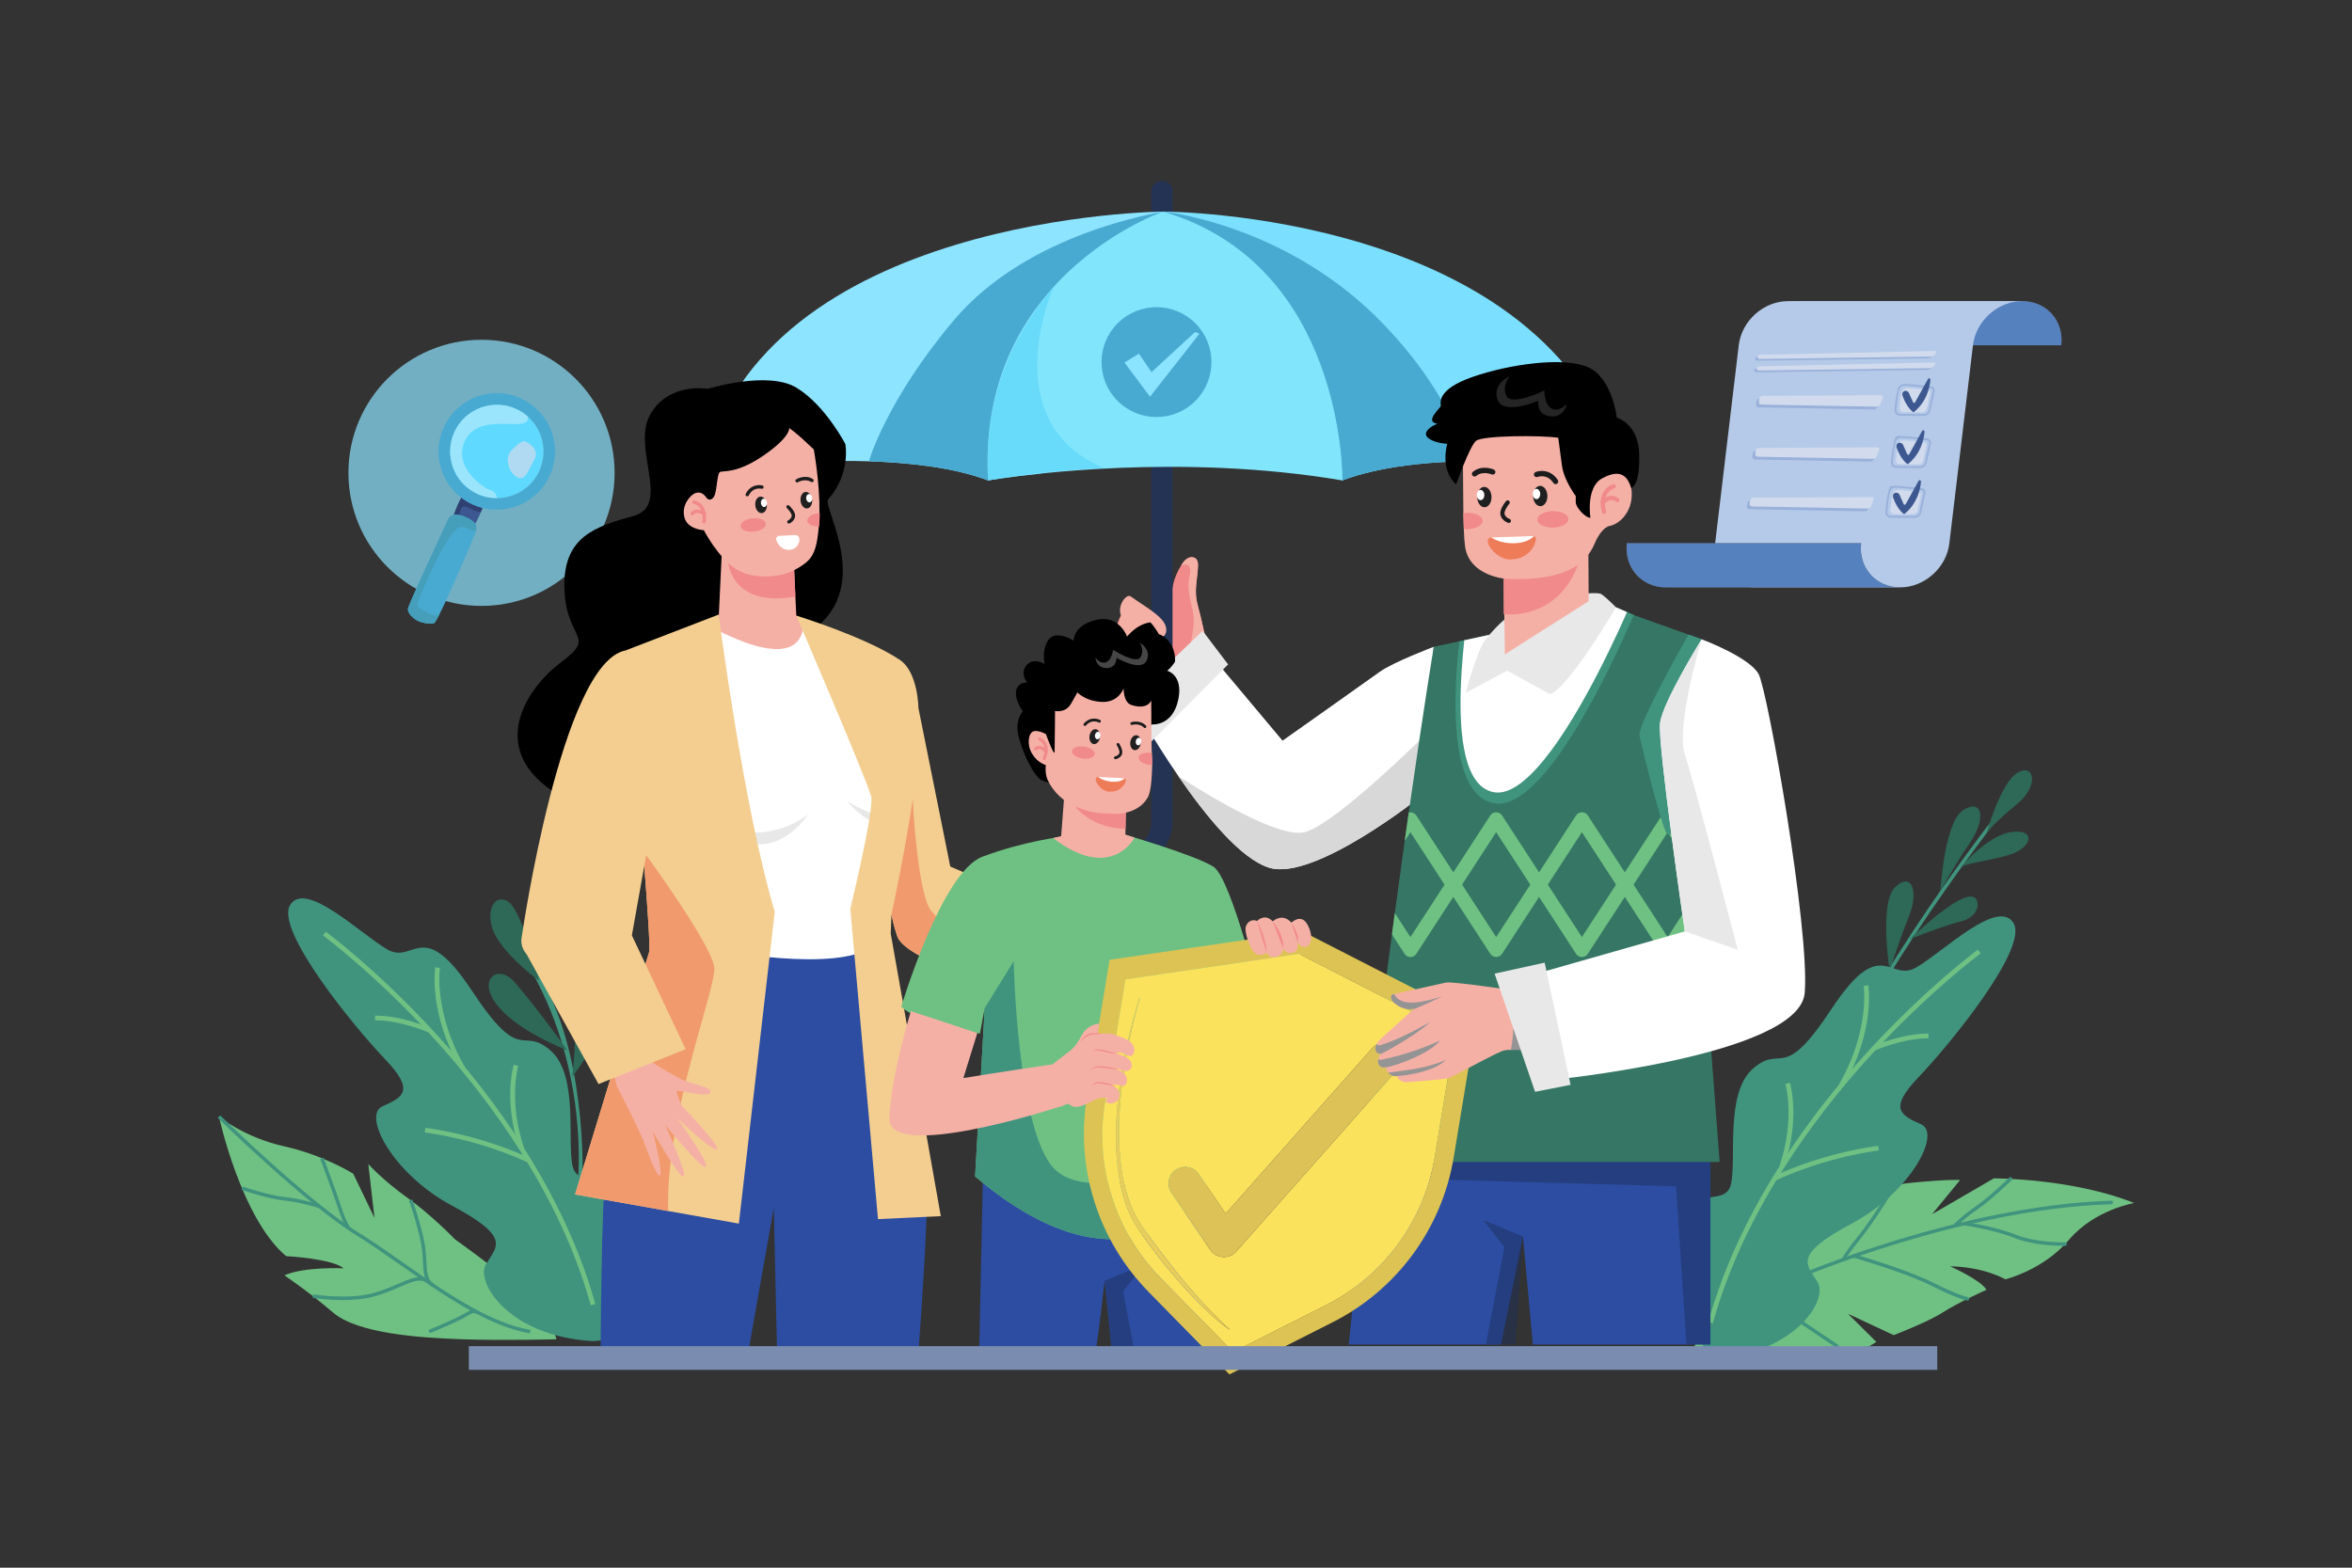 <?xml version="1.0" encoding="UTF-8"?>
<svg id="_04" data-name="04" xmlns="http://www.w3.org/2000/svg" xmlns:xlink="http://www.w3.org/1999/xlink" viewBox="0 0 4680 3120">
  <rect x="0" y="0" width="4680" height="3120" fill="#333333" stroke="none"/>
  <defs>
    <filter id="luminosity-noclip-2" data-name="luminosity-noclip" x="10532" y="-9752" width="-32766" height="32766" color-interpolation-filters="sRGB" filterUnits="userSpaceOnUse">
      <feFlood flood-color="#fff" result="bg"/>
      <feBlend in="SourceGraphic" in2="bg"/>
    </filter>
    <mask id="mask" x="10532" y="-9752" width="-32766" height="32766" maskUnits="userSpaceOnUse"/>
    <filter id="luminosity-noclip-3" x="10532" y="-9752" width="-32766" height="32766" color-interpolation-filters="sRGB" filterUnits="userSpaceOnUse">
      <feFlood flood-color="#fff" result="bg"/>
      <feBlend in="SourceGraphic" in2="bg"/>
    </filter>
    <mask id="mask-1" x="10532" y="-9752" width="-32766" height="32766" maskUnits="userSpaceOnUse"/>
    <filter id="luminosity-noclip-4" x="10532" y="-9752" width="-32766" height="32766" color-interpolation-filters="sRGB" filterUnits="userSpaceOnUse">
      <feFlood flood-color="#fff" result="bg"/>
      <feBlend in="SourceGraphic" in2="bg"/>
    </filter>
    <mask id="mask-2" x="10532" y="-9752" width="-32766" height="32766" maskUnits="userSpaceOnUse"/>
    <filter id="luminosity-noclip-5" x="10532" y="-9752" width="-32766" height="32766" color-interpolation-filters="sRGB" filterUnits="userSpaceOnUse">
      <feFlood flood-color="#fff" result="bg"/>
      <feBlend in="SourceGraphic" in2="bg"/>
    </filter>
    <mask id="mask-3" x="10532" y="-9752" width="-32766" height="32766" maskUnits="userSpaceOnUse"/>
    <filter id="luminosity-noclip-6" x="10532" y="-9752" width="-32766" height="32766" color-interpolation-filters="sRGB" filterUnits="userSpaceOnUse">
      <feFlood flood-color="#fff" result="bg"/>
      <feBlend in="SourceGraphic" in2="bg"/>
    </filter>
    <mask id="mask-4" x="10532" y="-9752" width="-32766" height="32766" maskUnits="userSpaceOnUse"/>
  </defs>
  <rect id="_04-2" data-name="04" width="4680" height="3120" style="fill: #fff; opacity: 0;"/>
  <g>
    <g>
      <path d="M2220.8,1332.27c5.76,13.58,19.18,22.03,31.86,29.56,23.07,13.78,35.94,38.57,59,52.31l75.62,41.63,45.19-78.39,17.25-14.89-46.57-16.95c7.53-38.49-4.82-74.35-12.78-112.76-3.22-15.49-8.93-30.51-10.41-46.26-1.83-20.09,3.27-40.15,3.78-60.34,.13-4.63-.16-9.68-3.14-13.24-3.82-4.56-11.03-4.99-16.38-2.39-5.36,2.55-9.23,7.45-12.53,12.39-.35,.53-.75,1.11-1.05,1.68-14.69,22.82-21.59,50.55-19.36,77.59,.27,3.49,.66,7.21-1.06,10.26-1.56,2.67-4.49,4.25-7.4,5.48-17.65,7.33-37.91,5.75-56.3,.44-7.65-2.19-15.69-5.02-23.33-2.86-11.09,3.21-16.6,15.4-20.16,26.39-6.96,21.6-2.15,35.84-4.64,58.41-1.2,10.72-1.8,22,2.41,31.94Z" style="fill: #f18a8b;"/>
      <path d="M2333.34,1393.33l62.14,46.69,54.24-77.52-46.57-16.95c7.53-38.49-4.82-74.35-12.78-112.76-3.22-15.49-8.93-30.51-10.41-46.26-1.83-20.09,3.27-40.15,3.78-60.34,.13-4.63-.16-9.68-3.14-13.24-3.82-4.56-11.03-4.99-16.38-2.39-5.36,2.55-9.23,7.45-12.53,12.39-.35,.53-.75,1.11-1.05,1.68,3.8-.49,7.59-1.89,11.16-.74,9.29,2.94,6.92,16.36,4.79,25.83-5.06,22.62,2.77,45.85,7.35,68.58,8.8,43.72-25.55,133.05-40.6,175.03Z" style="fill: #f5b0a6;"/>
      <path d="M2294.72,1304.7c-4.49,20.57-3.03,42.17,2.35,62.52-10.2-17.91-17.06-38.33-15.72-58.9,1.34-20.57,11.85-41.17,29.8-51.3,3.25-1.84,7.33-4.09,10.79-4.28-1.31,7.42-12.09,15.89-16.05,22.8-5.2,9.07-8.94,18.97-11.17,29.17Z" style="fill: #737373;"/>
    </g>
    <g>
      <g>
        <g>
          <path d="M1150.38,2345.98c-.17-1.66,20.51-209.47-90.48-408.84l7.69-4.3c101.23,154.9,91.38,410.54,91.55,412.22l-8.77,.91Z" style="fill: #40947e;"/>
          <path d="M1129.29,2090.77s-57.07-80.14-105.34-136.22c-48.27-56.08-123.37,41.42,105.34,136.22Z" style="fill: #2e6857;"/>
          <path d="M1138.68,2142.78s9.98-82.89,3.89-135.97c-6.09-53.08,31.99-74.09,54.67-19.41,22.68,54.68-58.56,155.37-58.56,155.37Z" style="fill: #2e6857;"/>
          <path d="M1072.99,1952.23s-33.43-143.16-63.77-159.03c-30.34-15.87-46.88,30.92-20.36,74.08,26.52,43.16,84.13,84.95,84.13,84.95Z" style="fill: #2e6857;"/>
        </g>
        <g>
          <path d="M905.18,2466.42s-45.71-47.77-94.95-82.93c-49.23-35.17-77.36-66.81-77.36-66.81l12.31,107.25-42.2-87.91s-58.02-36.92-137.15-54.51c-79.12-17.58-130.11-59.2-130.11-59.2,0,0,43.96,202.47,133.63,277.65,0,0,91.43,4.85,114.29,24.19,0,0-79.12-3.52-117.8,14.07,0,0,47.47,31.65,96.71,73.85,49.23,42.2,172.45,50.4,256.78,53.33,84.33,2.93,187.91,0,187.91,0,0,0-8.94-42.2-66.81-93.48-57.87-51.28-135.24-105.5-135.24-105.5Z" style="fill: #6fc183;"/>
          <path d="M1054.43,2653.66c-83.25-13.86-175.33-78.39-256.58-135.32-31.18-21.85-60.63-42.48-88.2-59.45-100.21-61.67-274.63-232.36-276.38-234.08l4.9-4.99c1.74,1.71,175.61,171.85,275.15,233.11,27.75,17.08,57.28,37.77,88.55,59.68,80.64,56.5,172.03,120.55,253.71,134.14l-1.15,6.9Z" style="fill: #40947e;"/>
          <path d="M634.53,2404.43c-.36-.12-36.08-11.96-67.93-14.99-32.68-3.12-84.15-20.73-86.32-21.48l2.28-6.61c.52,.18,52.86,18.09,84.71,21.13,32.66,3.11,68,14.82,69.49,15.32l-2.22,6.63Z" style="fill: #40947e;"/>
          <path d="M681.92,2587.41c-31.82,0-58.16-4.16-59.96-4.45l1.12-6.9c.71,.11,71.83,11.34,121.31-3.04,19.63-5.7,35.27-12.46,49.07-18.43,21.8-9.42,37.54-16.21,52.66-11.05l-2.26,6.62c-12.58-4.33-27.27,2.05-47.62,10.85-13.29,5.75-29.84,12.9-49.9,18.73-20.23,5.87-43.51,7.67-64.42,7.67Z" style="fill: #40947e;"/>
          <path d="M859.44,2560.84c-15.8-10.38-16.66-26.53-17.86-48.89-.74-13.86-1.59-29.58-6.03-48.24-11.45-48.08-21.64-73.69-21.74-73.95l6.49-2.6c.1,.26,10.47,26.28,22.05,74.93,4.59,19.29,5.49,36.03,6.21,49.49,1.13,21.06,1.88,34.98,14.72,43.41l-3.84,5.85Z" style="fill: #40947e;"/>
          <path d="M691.01,2446.46c-8.7-12.9-13.88-28.29-20.44-47.78-2.25-6.68-4.67-13.87-7.45-21.64-10.75-29.94-25.77-70.37-25.92-70.78l6.56-2.43c.15,.4,15.18,40.87,25.94,70.85,2.81,7.81,5.24,15.05,7.5,21.77,6.39,18.99,11.43,33.99,19.61,46.11l-5.8,3.91Z" style="fill: #40947e;"/>
          <path d="M855.03,2653.44l-2.64-6.48c.38-.16,38.21-15.62,59.6-26.31,6.02-3.01,10.72-5.72,14.5-7.89,10.09-5.81,15.65-9.01,24.43-4.49l-3.2,6.22c-5.19-2.67-7.75-1.42-17.74,4.33-3.86,2.22-8.66,4.98-14.86,8.08-21.63,10.82-59.71,26.38-60.09,26.53Z" style="fill: #40947e;"/>
        </g>
        <g>
          <path d="M1180.44,2669.11s67.83-5.4,87.18-10.16c25.93-6.37,1.02-180.79-12.37-246.7-19.93-98.11-103.17-40.69-115.52-90.13-12.35-49.44,12.89-183.02-45.21-232.16-58.1-49.14-55.98,32.51-155.41-118.07-99.43-150.58-114.57-50.72-168.88-82.57-54.31-31.85-161.76-137.92-192.84-88.37-31.08,49.55,128.36,244,188.8,307.03,60.43,63.04,35.66,75.67-5.08,93.74-40.75,18.07,20.66,135.02,138.61,197.95,117.94,62.93,88.9,80.61,67.24,116.46-21.66,35.85,46.07,144.05,213.49,152.96Z" style="fill: #40947e;"/>
          <path d="M1175.61,2597.95l8.98-2.5c-62.86-225.7-205.38-415.22-313.86-534.47-117.49-129.13-221.57-206.02-222.6-206.78l-5.52,7.52c1.03,.76,104.49,77.21,221.37,205.7,107.75,118.46,249.28,306.66,311.64,530.53Z" style="fill: #6fc183;"/>
          <path d="M1050.67,2313.63l3.91-8.47c-106.71-49.24-207.2-60.4-208.2-60.5l-.99,9.27c.99,.1,100.03,11.13,205.28,59.7Z" style="fill: #6fc183;"/>
          <path d="M917.11,2128.45l8.07-4.67c-62.95-108.62-49.96-196.41-49.82-197.28l-9.21-1.47c-.59,3.69-13.77,91.74,50.96,203.42Z" style="fill: #6fc183;"/>
          <path d="M1034.07,2288.18l8.84-2.99c-31.94-94.56-11.98-162.88-11.77-163.56l-8.93-2.7c-.87,2.89-21.02,71.88,11.86,169.25Z" style="fill: #6fc183;"/>
          <path d="M852.75,2054.61l3.71-8.56c-2.35-1.02-57.77-24.79-108.85-24.79-.41,0-.82,0-1.24,0l.07,9.33c.38,0,.77,0,1.14,0,49.19,0,104.61,23.78,105.17,24.02Z" style="fill: #6fc183;"/>
        </g>
      </g>
      <g>
        <g>
          <path d="M3641.19,2178.27l-6.78-2.16c25.24-79.16,82.85-187.4,171.22-321.68,78.25-118.9,152.94-215.43,153.68-216.39l5.62,4.36c-.74,.96-75.28,97.28-153.37,215.94-88.01,133.75-145.34,241.39-170.39,319.93Z" style="fill: #40947e;"/>
          <path d="M3933.45,1791.63c-16.58-36.73-133.05,77.29-133.05,77.29,0,0,66.49-26.63,99.86-34.66,33.37-8.03,38.12-31.72,33.2-42.63Z" style="fill: #2e6857;"/>
          <path d="M3861.02,1773.52s7.59-136.99,45.15-161.1c37.56-24.12,47.36,15.1,13.37,65.25-33.99,50.15-58.52,95.85-58.52,95.85Z" style="fill: #2e6857;"/>
          <path d="M3760.06,1932.97s-21.19-135.55,10.51-166.98c31.7-31.43,49.47,4.88,26.7,61.02-22.76,56.14-37.21,105.96-37.21,105.96Z" style="fill: #2e6857;"/>
          <path d="M3901.03,1726.57s53.22-64.7,102.38-70.86c49.16-6.17,40.37,32.55-7.35,46.19-47.72,13.64-84.28,15.59-95.03,24.67Z" style="fill: #2e6857;"/>
          <path d="M3952.6,1658.2s29.04-102.76,62.83-120.93c33.8-18.16,41.43,28.15-2.55,63.6-43.98,35.45-60.29,57.32-60.29,57.32Z" style="fill: #2e6857;"/>
        </g>
        <g>
          <path d="M3369.6,2685.02s76.6-212.18,256.18-280.04l-46.56,96.45,88.27-107.94s60.4-32.41,137.43-39.72c77.03-7.31,95.24-5.3,95.24-5.3l-55.78,68.1,123.05-71.4s155.54-.47,279.3,49.1c0,0-78.96,12.95-129.97,73.24-51.01,60.28-126.55,78.6-126.55,78.6,0,0-41.93-24.8-109.79-25.91,0,0,61.08,27.14,72.25,46.7,0,0-57.05,25.68-86.73,44.95-29.67,19.27-97.88,45.34-97.88,45.34l-90.98-42.59,56.48,56.01s-47.4,37.37-136.84,22.6c-89.45-14.77-227.12-8.2-227.12-8.2Z" style="fill: #6fc183;"/>
          <path d="M3577.71,2545.05c-1.35,0-2.64-.79-3.21-2.11-.76-1.78,.05-3.83,1.82-4.6,3.22-1.39,325.83-139.49,624.59-148.73,1.94,.05,3.54,1.46,3.61,3.39,.06,1.93-1.46,3.55-3.39,3.61-297.41,9.19-618.82,146.77-622.03,148.16-.46,.2-.92,.29-1.39,.29Z" style="fill: #40947e;"/>
          <path d="M3914.92,2588.39c-.16,0-.31,0-.46-.03-.69-.09-17.43-2.53-71.73-29.68-53.49-26.74-154.26-55.55-155.27-55.84-1.86-.53-2.94-2.46-2.41-4.32,.53-1.86,2.46-2.95,4.32-2.41,1.02,.29,102.41,29.28,156.48,56.31,52.72,26.36,69.38,28.99,69.54,29.01,1.9,.28,3.24,2.04,2.97,3.94-.24,1.75-1.73,3.02-3.45,3.02Z" style="fill: #40947e;"/>
          <path d="M4106.59,2479.54c-12.01,0-61.78-.93-97.63-15.57-39.12-15.97-96.98-24.56-97.56-24.65-1.91-.28-3.23-2.06-2.96-3.97,.28-1.91,2.04-3.21,3.97-2.95,.59,.09,59.3,8.8,99.19,25.09,38.86,15.87,96.88,15.03,97.48,15.03,2.01,.01,3.52,1.51,3.56,3.44,.03,1.93-1.5,3.52-3.44,3.56-.26,0-1.16,.02-2.6,.02Z" style="fill: #40947e;"/>
          <path d="M3655.42,2682.62c-.67,0-1.35-.19-1.95-.6l-85.49-57.51c-1.6-1.08-2.03-3.25-.95-4.85,1.07-1.6,3.24-2.03,4.85-.95l85.49,57.51c1.6,1.08,2.03,3.25,.95,4.85-.67,1-1.78,1.54-2.91,1.54Z" style="fill: #40947e;"/>
          <path d="M3889.37,2443.13c-.89,0-1.77-.34-2.46-1.01-1.37-1.36-1.39-3.57-.04-4.95,.79-.8,19.57-19.76,44.07-36.1,23.94-15.96,66.74-56.98,67.17-57.39,1.39-1.34,3.61-1.29,4.95,.1,1.34,1.39,1.29,3.61-.1,4.95-1.77,1.7-43.68,41.86-68.14,58.17-23.88,15.92-42.78,35-42.97,35.19-.68,.7-1.59,1.04-2.49,1.04Z" style="fill: #40947e;"/>
          <path d="M3667.98,2510.16c-.44,0-.89-.09-1.32-.26-1.77-.73-2.63-2.73-1.92-4.51,.16-.41,4.29-10.33,33.43-46.47,28.66-35.54,70.42-104.99,70.84-105.69,.99-1.66,3.13-2.2,4.8-1.2,1.66,1,2.19,3.14,1.2,4.8-.42,.7-42.43,70.57-71.39,106.48-28,34.72-32.24,44.32-32.4,44.71-.57,1.33-1.87,2.15-3.24,2.15Z" style="fill: #40947e;"/>
        </g>
        <g>
          <path d="M3403.25,2704.9s-94.74-158.74-74.81-256.85c19.93-98.11,103.17-40.69,115.52-90.13,12.35-49.44-12.89-183.02,45.21-232.16,58.1-49.14,55.98,32.51,155.41-118.07,99.43-150.58,114.57-50.72,168.88-82.57,54.31-31.85,161.76-137.92,192.84-88.37,31.08,49.55-128.36,244-188.8,307.03-60.43,63.04-35.66,75.67,5.08,93.74,40.75,18.07-20.66,135.02-138.6,197.95-117.94,62.93-88.9,80.61-67.24,116.46,21.66,35.85-46.07,144.05-213.49,152.96Z" style="fill: #40947e;"/>
          <path d="M3408.08,2633.74l-8.98-2.5c62.86-225.7,205.38-415.22,313.86-534.47,117.49-129.13,221.57-206.02,222.6-206.78l5.52,7.52c-1.03,.76-104.49,77.21-221.37,205.7-107.75,118.46-249.28,306.66-311.64,530.53Z" style="fill: #6fc183;"/>
          <path d="M3533.03,2349.42l-3.91-8.47c106.71-49.24,207.2-60.4,208.2-60.5l.99,9.27c-.99,.11-100.03,11.13-205.28,59.7Z" style="fill: #6fc183;"/>
          <path d="M3666.59,2164.23l-8.07-4.67c62.95-108.62,49.96-196.4,49.82-197.28l9.21-1.47c.59,3.69,13.77,91.74-50.96,203.42Z" style="fill: #6fc183;"/>
          <path d="M3549.63,2323.97l-8.83-2.99c31.94-94.56,11.98-162.88,11.77-163.56l8.93-2.7c.87,2.89,21.02,71.88-11.86,169.25Z" style="fill: #6fc183;"/>
          <path d="M3730.95,2090.4l-3.71-8.56c2.35-1.02,57.77-24.79,108.85-24.79,.41,0,.82,0,1.24,0l-.07,9.33c-.38,0-.77,0-1.14,0-49.19,0-104.61,23.78-105.17,24.02Z" style="fill: #6fc183;"/>
        </g>
      </g>
    </g>
    <g style="opacity: .71;">
      <circle cx="958.11" cy="941.05" r="264.83" style="fill: #8de2fc;"/>
    </g>
    <g>
      <path d="M951.96,1030.23c-4.16,8.99-8.03,15.99-9.09,15.47-1.82-.88-19.39-6.28-30.67-11.44-5.48-2.51-9.48-4.97-9.48-6.82,.02-4.83,14.04-39.22,22.49-47.65,.96-.96,1.84-1.58,2.63-1.79,.42-.12,.81-.11,1.17,.03,3.82,1.5,31.64,11.17,34.77,16.67,.06,.11,.12,.21,.16,.32,.07,.18,.12,.39,.14,.66,.3,3.25-2.92,12.78-6.96,22.67-.12,.3-.24,.6-.36,.89-1.54,3.74-3.19,7.5-4.8,10.98Z" style="fill: #3d5891;"/>
      <path d="M956.76,1019.24c-4.95-.45-10.04-1.68-14.68-3.92-15.53-7.53-21-11.33-25.36-1.01-2.89,6.85-2.28,15.17-4.53,19.95-5.48-2.51-9.48-4.97-9.48-6.82,.02-4.83,14.04-39.22,22.49-47.65,.96-.96,1.84-1.58,2.63-1.79,12.83,5.59,25.8,11.3,35.94,16.71,.06,.11,.12,.21,.16,.32,.07,.18,.12,.39,.14,.66,.3,3.25-2.92,12.78-6.96,22.67-.12,.3-.24,.6-.36,.89Z" style="fill: #2f4171;"/>
      <path d="M1071.1,817.13c-.05-.05-.1-.11-.16-.16-9.54-9.65-20.95-17.78-34.01-23.76-1.07-.5-2.15-.97-3.23-1.42-3.59-1.52-7.21-2.84-10.85-3.97-.05-.01-.11-.04-.16-.05-26.88-8.31-55.07-6.29-79.69,4.25-15.73,6.74-30.02,16.95-41.57,30.18-3.61,4.12-6.95,8.52-9.98,13.2-1.94,2.99-3.75,6.09-5.43,9.31-.68,1.28-1.34,2.59-1.96,3.92-.25,.52-.5,1.04-.74,1.57-11.65,25.39-13.35,52.8-6.73,77.85,6.44,24.35,20.73,46.47,41.41,62.32,6.77,5.2,14.22,9.72,22.3,13.43,6.49,2.98,13.11,5.31,19.78,7.01,7.24,1.85,14.54,2.96,21.82,3.39,17.94,1.04,35.72-2.15,51.98-9.05,25.66-10.89,47.49-31,60.02-58.32,20.66-45.02,10.04-96.4-22.8-129.69Zm1.89,120.1c-15.47,33.71-48.72,53.75-83.56,54.09-13.25,.15-26.72-2.56-39.54-8.44-24.24-11.12-41.41-31.45-49.27-54.94-7.24-21.59-6.6-45.87,3.62-68.15,2.48-5.42,5.43-10.47,8.76-15.16,2.4-3.38,5.01-6.57,7.81-9.55,4.41-4.71,9.26-8.9,14.46-12.54,5.19-3.63,10.72-6.71,16.5-9.21,15.46-6.68,32.69-9.17,49.79-6.77,3.97,.55,7.93,1.37,11.86,2.47,3.39,.94,6.76,2.08,10.09,3.44,1.28,.52,2.55,1.07,3.82,1.65,8.6,3.95,16.32,9.06,23.04,15.06,3.7,3.3,7.1,6.87,10.19,10.66,3.3,4.06,6.24,8.38,8.79,12.9,14.17,25.07,16.55,56.37,3.65,84.49Z" style="fill: #49aad1;"/>
      <path d="M1050.36,829.19c-6.72-6-14.43-11.11-23.04-15.06-46.53-21.35-101.74-.86-123.09,45.67-21.35,46.53-.87,101.74,45.66,123.09,12.81,5.88,26.29,8.58,39.54,8.44,34.84-.35,68.09-20.38,83.56-54.1,17.4-37.92,7.01-81.62-22.63-108.04Z" style="fill: #5fd9ff;"/>
      <path d="M873.57,1224.27c-4.92,9.57-8.56,15.63-10.11,16.2-5.97,2.21-22.64-.35-31.73-4.68-7.21-3.43-22.4-14.77-19.66-25.71,2.74-10.94,75.1-166.83,80.28-178.13,1.75-3.82,10.99-12.52,30.73-4.21,18.17,7.63,27.91,13.98,23.62,30.05-.38,1.4-.86,2.87-1.45,4.43-5.98,15.73-50.6,121.09-71.67,162.04Z" style="fill: #49aad1;"/>
      <g style="opacity: .71;">
        <path d="M1020.22,893.88c3.25-2.77,17.17-18.65,24.83-15.2,8.81,3.97,29.6,16.62,17.47,37.27-12.13,20.65-17.22,44.15-34.89,33-17.68-11.15-24.2-40.72-7.41-55.06Z" style="fill: #d1dbed;"/>
      </g>
      <path d="M981.89,1014.19c-14-.81-28.08-4.19-41.59-10.39-58.15-26.68-83.66-95.45-56.98-153.6,24.53-53.47,84.64-79.35,139.36-62.43-2.83,3.23-7.19,5.79-11.22,5.99-9.71,.48-49.55,1.2-71.43,12.44-18.27,9.39-57.59,50.52-54.32,93.98,3.34,44.46,33.69,78.52,47.47,84.08,13.78,5.56,50.35,20.06,48.72,29.94Z" style="fill: #49aad1;"/>
      <path d="M989.43,991.32c-13.25,.14-26.72-2.56-39.54-8.44-46.53-21.35-67.01-76.56-45.66-123.09,21.35-46.53,76.56-67.02,123.09-45.67,8.61,3.95,16.32,9.06,23.04,15.06,1.5,8.18-2.47,15.55-28.48,14.85-37.85-1-86.65-4.24-100.47,43.29-13.83,47.53,44.12,86.48,55.54,88.53,6.21,1.12,10.59,7.99,12.48,15.46Z" style="fill: #9ae5fc;"/>
      <path d="M873.57,1224.27c-4.92,9.57-8.56,15.63-10.11,16.2-5.97,2.21-22.64-.35-31.73-4.68-7.21-3.43-22.4-14.77-19.66-25.71,2.74-10.94,75.1-166.83,80.28-178.13,1.75-3.82,10.99-12.52,30.73-4.21,18.17,7.63,27.91,13.98,23.62,30.05-5.4,.24-18.16-8.82-29.83-8.85-25.26-.08-84.68,144.63-86.4,153.34-1.72,8.72,29.37,23.73,38.9,22.03,1.35-.24,2.77-.25,4.2-.04Z" style="fill: #459eba;"/>
    </g>
    <g>
      <path d="M2231.45,1730.39c-56.08,0-101.71-42.35-101.71-94.41v-32.5c0-10.81,9.44-19.58,21.09-19.58s21.09,8.77,21.09,19.58v32.5c0,30.47,26.7,55.25,59.52,55.25s59.52-24.79,59.52-55.25V379.58c0-10.81,9.44-19.58,21.09-19.58s21.09,8.77,21.09,19.58V1635.97c0,52.06-45.62,94.41-101.71,94.41Z" style="fill: #243354;"/>
      <path d="M2314.36,421.11h-.01s-348.14,535.07-348.14,535.07c-65.8-24.9-151.71-35.26-236.68-38.07-167.06-5.51-330.51,18.22-330.51,18.22,116.48-509.69,915.35-515.22,915.35-515.22Z" style="fill: #8de4ff;"/>
      <path d="M3225.12,936.33s-137.84-20.72-289.14-18.94c-92.93,1.1-190.95,10.69-265.22,38.79l-356.4-535.07s766.36-.05,910.76,515.22Z" style="fill: #7be0ff;"/>
      <path d="M2314.35,421.12l-241.51,521.13c-66.76,6.9-106.63,13.93-106.63,13.93-65.8-24.9-151.71-35.26-236.68-38.07-2.14-.05,37.38-126.13,169.14-281.62,147.92-174.57,407.27-212.71,415.4-215.29,.16-.05,.25-.09,.28-.09Z" style="fill: #49aad1;"/>
      <path d="M2935.98,917.4c-92.93,1.1-190.95,10.69-265.22,38.79l-356.4-535.07s247.65,24.18,440.02,225.59c118.09,123.63,141.99,213.68,181.59,270.7Z" style="fill: #49aad1;"/>
      <path d="M2671.24,956.01v.17c-.11-.02-.23-.03-.33-.05-.07-.01-.13-.02-.2-.03-160.37-27.13-317.88-30.02-443.16-24.93-60.05,2.46-112.7,6.74-154.71,11.08-66.76,6.9-106.63,13.93-106.63,13.93-10.87-184.03,59.16-311,139.23-394.9,.03-.03,.05-.07,.08-.09,94.21-98.7,202.26-137.77,208.55-139.99,.16-.05,.25-.09,.28-.09h.01c358.51,105.82,356.97,525.09,356.88,534.89Z" style="fill: #81e5fc;"/>
      <g style="opacity: .64;">
        <path d="M2196.77,931.17c-53.01,2.46-99.48,6.74-136.57,11.08-58.93,6.9-94.13,13.93-94.13,13.93-9.6-184.03,60.87-302.63,131.55-386.53-5.64,8.08-117.11,273.15,99.15,361.52Z" style="fill: #5ad4f9;"/>
      </g>
    </g>
    <g>
      <g>
        <g>
          <g>
            <path d="M2852.93,1287.24l-14.76,173.34-10.56,123.97s-212.06,169.57-301.72,142.46c-56.37-17.05-125.9-102.05-180.91-182.03-53.94-78.39-93.93-151.96-93.93-151.96l131.77-120.72,169.17,201.79s165.28-116.74,193.43-137.05c26.47-19.1,107.5-49.8,107.5-49.8Z" style="fill: #fff;"/>
            <path d="M2838.17,1460.58l-10.56,123.97s-212.06,169.57-301.72,142.46c-56.37-17.05-125.9-102.05-180.91-182.03,60.67,39.11,200.11,123.87,250.92,111.22,50.8-12.64,184.26-138.92,242.27-195.62Z" style="fill: #d8d8d8;"/>
            <polygon points="3403.38 2294.59 3403.38 2675.78 3050.06 2675.78 3030.36 2460.66 2986.81 2675.78 2683.82 2675.78 2717.09 2343.59 2723.66 2294.59 3403.38 2294.59" style="fill: #2c4da2;"/>
            <g style="opacity: .49;">
              <polygon points="3030.34 2460.67 3015.41 2675.75 2956.6 2675.75 2993.47 2481.85 2951.61 2428.28 3030.34 2460.67" style="fill: #1d2f59;"/>
            </g>
            <g style="opacity: .49;">
              <polygon points="3403.38 2294.59 3403.38 2675.78 3355.72 2675.78 3334.89 2360.99 2717.09 2343.59 2723.66 2294.59 3403.38 2294.59" style="fill: #1d2f59;"/>
            </g>
            <path d="M3374.86,1691.86l-3.86-50.77,14.99-368.78-26.23-9.34-108.87-38.92-35.34-15.32-311.63,67.66-51,10.84s-19.24,115.3-49.82,329.81c-2.57,18.12-5.26,37.02-8,56.59-6.21,44.29-12.8,92.15-19.74,143.49-1.9,13.92-3.8,28.07-5.7,42.5-17.5,130.73-36.96,282.27-57.48,452.88h709.48l-37.52-497.5-3.47-45.97-1.45-19.12-4.36-58.04Z" style="fill: #357764;"/>
            <path d="M2769.66,1859.62l25.11,38.64c2.57,3.97,6.99,6.37,11.69,6.37s9.17-2.4,11.74-6.37l73.59-113.23,73.59,113.23c2.57,3.97,6.99,6.37,11.69,6.37s9.17-2.4,11.74-6.37l73.59-113.23,73.59,113.23c2.57,3.97,6.99,6.37,11.69,6.37s9.17-2.4,11.74-6.37l73.59-113.23,73.59,113.23c2.57,3.97,6.99,6.37,11.69,6.37s9.17-2.4,11.74-6.37l54.13-83.26-3.47-45.97-62.4,95.96-67.83-104.4,67.83-104.4,60.95,93.72-4.36-58.04-44.85-68.95c-2.57-3.97-6.99-6.32-11.74-6.32s-9.11,2.35-11.69,6.32l-73.59,113.23-73.59-113.23c-2.57-3.97-6.99-6.32-11.74-6.32s-9.11,2.35-11.69,6.32l-73.59,113.23-73.59-113.23c-2.57-3.97-6.99-6.32-11.74-6.32s-9.11,2.35-11.69,6.32l-73.59,113.23-73.59-113.23c-2.57-3.97-6.99-6.32-11.74-6.32-1.12,0-2.24,.11-3.35,.45-2.57,18.12-5.26,37.02-8,56.59l11.35-17.44,67.88,104.4-67.88,104.4-31.09-47.87c-1.9,13.92-3.8,28.07-5.7,42.5Zm310.18-99.03l67.83-104.4,67.89,104.4-67.89,104.4-67.83-104.4Zm-170.6,0l67.83-104.4,67.88,104.4-67.88,104.4-67.83-104.4Z" style="fill: #6fc183;"/>
            <path d="M3262.34,1464.7c5.2,23.93,43.78,180.89,54.3,193.98,5.2,6.49,30.31-4.64,54.35-17.61l14.99-368.78-26.23-9.34c-28.8,50.99-101.66,182.51-97.41,201.75Z" style="fill: #40947e;"/>
            <path d="M2973.97,1598.79c99.93,15.94,236.81-281.94,276.91-374.76l-13.48-5.87-21.86-9.45-301.96,65.53-9.67,2.13c-9.51,80.74-27.12,306.93,70.06,322.42Z" style="fill: #40947e;"/>
            <path d="M3237.41,1218.13c-38.44,87.44-118.19,252.11-192.35,323.96-25.16,24.6-49.77,38.3-71.85,34.67-22.3-3.7-37.6-20.27-47.95-44.45-27.75-65-19.22-185.08-11.67-258.05l301.95-65.56,21.88,9.44Z" style="fill: #fff;"/>
            <path d="M3183.75,1181.37c6.05,1.09,31.78,27.39,31.78,27.39,0,0-92.65,158.3-131.01,172.9l-85.51-46.94-82.44,43.98s19.91-76.05,36.74-102.63c0,0,36.27-48,60.39-54.65,24.12-6.65,127.07-47.81,170.05-40.04Z" style="fill: #e8e8e8;"/>
          </g>
          <polygon points="2228.87 1412.62 2393.1 1255.61 2443.73 1322.32 2283.87 1482.84 2228.87 1412.62" style="fill: #e8e8e8;"/>
        </g>
        <g>
          <path d="M3161.15,1196.55c-87.61,55.33-143.05,90.7-166.76,105.79l-2.46-172.65,112-78.14s9.73-11.53,11.76-7.05c2.02,4.49,44.26-38.55,44.26-38.55l1.19,190.6Z" style="fill: #f5b0a6;"/>
          <path d="M3143.6,1003.86l-151.68,125.82v92.59s125.19,18.11,157.9-132.11l-6.22-86.3Z" style="fill: #f18a8b;"/>
        </g>
      </g>
      <g>
        <g>
          <g>
            <path d="M3202.66,1046.84c-10.77,2.1-22.35,17.34-29.6,34.94-9.49,23.07-27.49,41.69-50.16,52.09-2.43,1.11-4.98,2.24-7.68,3.37-48.83,20.5-119.99,14.47-119.99,14.47v.04c-1.18-.09-71.49-5.59-80.03-63.91-1.17-7.97-2.01-20.42-2.54-34.84-.36-9.97-.65-20.89-.86-31.97-.64-38.59-.38-79.24-.71-87.92-.35-9.19-.49-16.92-.61-23.2-.15-12.55-6.27-16.84-6.27-16.84,0,0-36.19-48.75,127.05-39.89,51.84,2.81,70.17,16.25,70.17,16.25,0,0,31.77,131.35,46.81,131.84,.34-.09,.77-.1,1.12-.19,.51-.18,1.03-.36,1.46-.55,.33-.18,.58-.36,.92-.53,14.64-8.27,24.43-49.21,24.43-49.21,0,0,51.91-46.54,67.22,8.45,14.1,50.79-17.35,83.03-40.72,87.6Z" style="fill: #f5b0a6;"/>
            <g>
              <path d="M3009,1113.14c-29.8,4.86-63.51-40.3-41.82-43.61,0,0,82.82-2.68,82.82-2.68,3.48-.18,6.75,2.79,6.21,6.32-3.01,21.84-22.86,39.2-47.21,39.98Z" style="fill: #ef7c59;"/>
              <path d="M3052.01,1067.09c-16.5,18.53-61.62,18.21-84.83,2.44,1.96,.24,83.09-3.28,84.83-2.44Z" style="fill: #fff;"/>
            </g>
          </g>
          <g>
            <g>
              <path d="M3050.62,987.42c.21,11.19,6.75,20.15,14.59,20,7.85-.15,14.04-9.34,13.83-20.53-.21-11.19-6.75-20.15-14.6-20-7.85,.15-14.04,9.34-13.83,20.54Z" style="fill: #202020;"/>
              <path d="M3049.78,983.27c.11,5.64,3.54,10.14,7.68,10.06,4.13-.08,7.4-4.71,7.29-10.35-.11-5.64-3.54-10.14-7.68-10.06-4.13,.08-7.4,4.71-7.29,10.34Z" style="fill: #fff;"/>
              <path d="M2939.39,989.52c.21,11.19,6.75,20.15,14.6,20,7.85-.15,14.04-9.34,13.83-20.53-.21-11.19-6.75-20.15-14.6-20-7.85,.15-14.04,9.34-13.83,20.54Z" style="fill: #202020;"/>
              <path d="M2938.55,985.37c.11,5.64,3.54,10.14,7.68,10.06,4.13-.08,7.4-4.71,7.29-10.35-.11-5.64-3.54-10.14-7.68-10.06-4.13,.08-7.4,4.71-7.29,10.34Z" style="fill: #fff;"/>
              <path d="M3095.33,963.55c-1.72,0-3.41-.84-4.43-2.38-12.54-19.05-30.73-12.22-31.49-11.92-2.71,1.06-5.78-.26-6.86-2.97-1.08-2.7,.22-5.76,2.92-6.86,9.23-3.74,30.36-5.22,44.28,15.92,1.61,2.44,.93,5.72-1.51,7.33-.9,.59-1.91,.87-2.91,.87Z" style="fill: #1c1c1c;"/>
              <path d="M3002.34,1040.82c-.42,0-.85-.06-1.27-.2-.52-.17-12.87-4.25-15.47-15.81-2.5-11.07,9.81-25.93,11.22-27.59,1.49-1.75,4.13-1.97,5.88-.47,1.75,1.49,1.97,4.13,.47,5.88-3.62,4.26-10.68,14.83-9.43,20.34,1.55,6.86,9.82,9.68,9.9,9.7,2.18,.72,3.38,3.07,2.66,5.26-.57,1.76-2.2,2.88-3.96,2.88Z" style="fill: #1c1c1c;"/>
              <path d="M2934.05,948.4c-1.53,0-3.05-.66-4.1-1.94-1.85-2.26-1.52-5.6,.74-7.45,18.08-14.82,40.8-4.93,41.75-4.5,2.67,1.19,3.87,4.32,2.67,6.99-1.19,2.66-4.31,3.86-6.98,2.68-.33-.14-17.83-7.56-30.74,3.02-.98,.81-2.17,1.2-3.35,1.2Z" style="fill: #1c1c1c;"/>
            </g>
            <path d="M3058.84,1034.23c.17,9.07,14.18,16.16,31.29,15.84,17.11-.32,30.84-7.94,30.67-17.01-.17-9.07-14.18-16.16-31.29-15.84-17.11,.32-30.84,7.94-30.67,17.01Z" style="fill: #f18a8b;"/>
            <path d="M2950.24,1036.31c.17,9.02-13.61,16.68-30.71,17-2.41,.05-4.64-.08-6.88-.3-.36-9.96-.65-20.88-.86-31.96,2.23-.3,4.63-.52,7.12-.56,17.1-.32,31.16,6.72,31.33,15.83Z" style="fill: #f18a8b;"/>
          </g>
          <g>
            <path d="M3192,1022.8c.41,0,.83-.08,1.24-.21,2.26-.73,3.49-3.15,2.77-5.41-.46-1.43-11.02-35.32,16.38-45.45,2.23-.82,3.37-3.3,2.55-5.52-.83-2.22-3.34-3.35-5.52-2.54-28.14,10.4-26.43,41.28-21.59,56.16,.6,1.84,2.32,3,4.17,2.97Z" style="fill: #f18a8b;"/>
            <path d="M3189.07,1003.76c1.01-.02,2.01-.39,2.81-1.12,14.13-12.84,22.38-5.12,23.27-4.21,1.64,1.69,4.36,1.76,6.06,.16,1.71-1.62,1.82-4.29,.23-6.01-.14-.16-14.52-15.23-35.33,3.7-1.76,1.6-1.89,4.32-.29,6.07,.87,.96,2.07,1.43,3.26,1.41Z" style="fill: #f18a8b;"/>
          </g>
          <path d="M3245.97,971.56c-4.65-12.6-13.43-44.32-58.48-19.3-32.48,18.04-22.86,78.27-22.86,78.27-10.28,0-29.21-20.84-29.21-31.12v-12.25s-23.32-30.73-27.36-60.09c-4.05-29.37-7.45-55.87-7.45-55.87-36.41-5.26-150.51-4.51-163.45,6.04-12.95,10.53-39.68,86.68-39.68,86.68-33.21-29.24-17.77-80.66-17.77-80.66-23.48-1.51-45.32-10.55-42.08-21.84,3.24-11.29,22.65-18.06,22.65-18.06-27.51-3.76,6.79-32.04,6.79-35.81s-10.83-31.73,62.81-57.32c73.64-25.61,181.26-40.66,229.82-19.57,48.54,21.08,57.44,100.64,57.44,100.64,0,0,43.7,11.29,44.51,73.78,.18,13.63,1.27,56.96-15.68,66.48Z"/>
        </g>
        <g style="opacity: .61;">
          <path d="M3004.42,748.77s-35.85,14.49-24.61,46.68,81.31,2.18,81.31,2.18c0,0-4.79,27.71,23.42,30.9,28.21,3.18,33-24.53,33-24.53,0,0-15.08,17.28-30.11,9.07-15.03-8.22-14.49-35.85-14.49-35.85,0,0-66.32,32.06-75.76,10.46-9.44-21.6,7.23-38.91,7.23-38.91Z" style="fill: #3d3d3d;"/>
        </g>
      </g>
    </g>
    <g>
      <g>
        <path d="M1682.1,883.87s-39.89-77.36-97.07-112.14c-57.18-34.79-176.42,2.02-176.42,2.02,0,0-79.48-13.8-115.51,52.57-36.04,66.38,43.04,179.52-32.48,200.5-75.53,20.97-140.9,40.9-137.55,144.63,3.36,103.73,65.27,92.95-5.52,145.68-70.79,52.73-145.31,168.88-20.57,255.7,124.74,86.82,309.39,72.2,355.53,22.01,46.13-50.19-78.49-172.21,39.81-165.34,118.3,6.87,69.32-70.17,38.54-127.1-30.78-56.93-114.14-227.29-40.61-237.67,41.39-5.84,68.34,221.06,94.04,208.71,171.33-82.3,50.05-264.19,63.68-279.63,45.43-51.46,34.13-109.94,34.13-109.94Z"/>
        <path d="M1407.19,950.53s-87.96,12.62-82.51,68.55c5.45,55.92,40.37,81.96-24.71,118.92-65.08,36.96-110.97,61.47-81.64,111.22,29.34,49.75,44.99,116.29-23.45,156.32-68.43,40.03,72.57,194.81,145.71,156.49,73.14-38.32,18.64-129.44,60.25-157.92,41.61-28.47,135.78-24.98,135.78-24.98,0,0-14.9-466.79-129.43-428.61Z"/>
      </g>
      <g>
        <polygon points="1334.24 1274.87 1430.23 1226.02 1438.8 1045.19 1575.92 1050.33 1584.49 1225.16 1617.06 1244.02 1718.19 1566.25 1500.5 1615.96 1334.24 1274.87" style="fill: #f5b0a6;"/>
        <path d="M1582.64,1187.4l-4.15-99.36-130.39,24s.72,98.46,134.54,75.36Z" style="fill: #f18a8b;"/>
        <path d="M1399.78,1886.07s2.98-92.27-74.41-279.78l-11.91,116.08,83.34-485.15s206.1,126.74,202.4-5.95c0,0,122.8,73.85,158.93,94.18,36.96,20.8,76.02,235.8,84.56,206.81l-26.21,56.18s0,71.43-56.55,98.22l-44.65,229.18-175.61,50.6-139.89-80.36Z" style="fill: #fff;"/>
        <g>
          <path d="M1305.93,1693.82l-2.51,14.67-.99,.19,1.5-14.64s1.35-.12,2-.22Z" style="fill: #757575;"/>
          <path d="M1315.09,1611.67h-2.71l.56-5.39c.76,1.85,1.4,3.55,2.15,5.39Z" style="fill: #757575;"/>
        </g>
        <path d="M1608.88,1620.43s-91.52,75.9-198.68,8.93c0,0,102.69,120.54,198.68-8.93Z" style="fill: #e8e8e8;"/>
        <path d="M1853.01,1598.85s-59.46,63.04-166.61-3.93c0,0,83.3,110.28,166.61,3.93Z" style="fill: #e8e8e8;"/>
        <path d="M1832.99,2614.3c-1.92,28.66-4.02,58.66-6.27,89.69h-280.23l-2.03-89.69-4.77-210.34s-14.94,83.42-37.28,210.34c-4.92,27.93-10.19,57.97-15.75,89.69h-291.88c.29-29.35,.6-59.43,.97-89.69,2.34-192.32,7.43-391.83,31.42-457.38,44.64-122.03,172.62-270.85,172.62-270.85,0,0,232.16,47.62,321.45,5.95,0,0,101.2,202.4,122.03,425.62,4.28,45.79-.77,155.1-10.27,296.65Z" style="fill: #2c4da2;"/>
        <g>
          <path d="M1541.63,1814.63l-71.43,620.59-140.69-25.05-185.23-32.99s140.64-459.85,147.33-482.19c2.4-7.99-2.93-87.21-10.75-185.64-14.04-176.52-36.12-414.84-36.12-414.84l185.28-71.44s49.11,383.21,111.61,591.56Z" style="fill: #f3ce90;"/>
          <path d="M1329.51,2410.17l-185.23-32.99s140.64-459.85,147.33-482.19c2.4-7.99-2.93-87.21-10.75-185.64,3.24-4.84,4.99-7.41,4.99-7.41,0,0,129.54,177.18,135.39,223.07,5.04,39.42-97.5,294.79-91.73,485.15Z" style="fill: #f19a6d;"/>
        </g>
        <g>
          <path d="M1773.79,1820.59l-1.48,37.2,99.7,562.55-125.01,5.95-55.06-617.61s47.63-196.44,41.67-223.22c-5.93-26.69-148.01-357.69-149.11-360.28,1.05,.32,136.21,41.81,205.63,87.83,36.87,24.45,37.33,95.98,37.33,95.98l63.4,315.58,280.38,120.59,24.12,177.88s-170.78-40.57-292.21-87.75c-61.26-23.78-109.95-49.25-117.81-72.05-6.22-18.05-10.56-38.01-11.39-41.95-.01-.07-.02-.13-.04-.19-.02-.1-.04-.19-.05-.26-.01-.04-.01-.07-.02-.1-.02-.1-.03-.15-.03-.15Z" style="fill: #f3ce90;"/>
          <path d="M1932.23,1890.15s-14.91,24.04-29.09,45.13c-61.26-23.78-109.95-49.25-117.81-72.05-6.22-18.05-10.56-38.01-11.39-41.95-.02-.06-.03-.12-.04-.19-.02-.1-.04-.19-.05-.26-.01-.04-.01-.07-.02-.1-.02-.1-.03-.15-.03-.15,0,0,28.06-130.32,42.66-231.94-.89,6.95,10.03,193.93,36.55,224.25,27.06,30.94,79.22,77.26,79.22,77.26Z" style="fill: #f19a6d;"/>
        </g>
        <g>
          <path d="M1261.19,2007.31l38.25,108.43s64.89,86.71,59.2,96.53c-5.69,9.83-79.97,53.13-79.97,53.13,0,0-22.98-48.94-51.17-103.52-.42-.81-36.59-145.66-36.59-145.66l70.28-8.92Z" style="fill: #f5b0a6;"/>
          <path d="M1289.43,2108.75s19.92,14.66,65.29,38.71c17.29,9.17,65.22,15.97,58.64,27.1s-64.06-6.54-66.63-3.29c-2.57,3.25,11.49,33.28,11.49,33.28l-44.72-29.23-24.07-66.57Z" style="fill: #f5b0a6;"/>
          <path d="M1345.6,2189.48s87.3,89.03,81.16,97.5c-6.14,8.47-79.35-62.08-79.35-62.08,0,0,64.53,90.31,57.26,97.39-7.27,7.08-81.24-83.6-81.24-83.6,0,0,44.91,98.25,36.73,102.62-8.18,4.37-61.27-89.51-61.27-89.51,0,0,21.48,83.93,14.09,87.65-7.4,3.73-34.3-74.05-34.3-74.05l-18.36-51.31,85.29-24.61Z" style="fill: #f5b0a6;"/>
        </g>
      </g>
      <path d="M1244.74,1294.51c-127.71,24.09-206.36,568.72-206.36,568.72-2.98,12.59,.44,25.83,9.14,35.4l143.4,258.85,173.38-69.37-107.01-226.59,53.67-299.87-66.23-267.13Z" style="fill: #f3ce90;"/>
      <g>
        <path d="M1630.56,1019.52c-.09,9.36-.48,18.61-1.24,27.56-2.97,32.72-6.52,58.2-27.01,73.75-18.71,14.3-36.82,21.36-52.25,23.92h0c-1.61,.12-49.04,10.4-84.85-11.79-36.3-22.49-64.76-77.84-64.76-77.84,0,0-25.76-.73-35.89-18.6-4.15-7.45-9.22-26.75,7.67-46.43,12.69-14.68,26.16-11.56,33.79,1.02,.32,.45,3.1,3.55,6.94,3.15,2.08-.21,4.49-1.45,6.9-4.64,7.31-9.62,6.21-47.56,13.04-50.38,6.8-2.87,33.77,3.75,87.27-33.28,53.5-37.02,50.22-54.1,50.22-54.1l10.76,8.18c10.84,8.25,38.09,34.41,38.09,34.41,0,0,11.98,64.46,11.33,125.09Z" style="fill: #f5b0a6;"/>
        <g>
          <g>
            <path d="M1525.89,1003.59c.93,9.07-3.46,16.94-9.82,17.6-6.36,.65-12.27-6.16-13.2-15.23-.93-9.06,3.46-16.94,9.82-17.6,6.36-.65,12.27,6.16,13.2,15.23Z" style="fill: #202020;"/>
            <path d="M1526.16,1000.16c.47,4.56-1.86,8.54-5.21,8.89-3.35,.34-6.44-3.08-6.91-7.64s1.86-8.54,5.21-8.89c3.35-.34,6.44,3.08,6.91,7.64Z" style="fill: #fff;"/>
            <path d="M1615.97,994.31c.93,9.07-3.46,16.94-9.82,17.6-6.36,.65-12.27-6.16-13.2-15.23-.93-9.06,3.46-16.94,9.82-17.6,6.36-.65,12.27,6.16,13.2,15.23Z" style="fill: #202020;"/>
            <path d="M1616.24,990.88c.47,4.56-1.86,8.54-5.21,8.89-3.35,.34-6.44-3.08-6.91-7.64-.47-4.56,1.86-8.54,5.21-8.89,3.35-.34,6.44,3.08,6.91,7.64Z" style="fill: #fff;"/>
            <path d="M1486.89,987.84c-.51,0-1.02-.11-1.51-.35-1.68-.83-2.37-2.87-1.53-4.55,8.9-17.92,25.57-18.8,33.15-16.76,1.81,.49,2.88,2.35,2.4,4.16-.49,1.81-2.34,2.88-4.15,2.4-.72-.19-16.72-4.09-25.31,13.22-.59,1.19-1.8,1.89-3.05,1.89Z" style="fill: #1c1c1c;"/>
            <path d="M1569.77,1042c-1.28,0-2.51-.73-3.09-1.97-.79-1.7-.04-3.72,1.66-4.51,.05-.02,6.46-3.11,7.03-8.81,.46-4.59-6.29-12.43-9.63-15.5-1.38-1.27-1.47-3.42-.2-4.8,1.27-1.38,3.42-1.47,4.8-.2,1.3,1.2,12.71,11.99,11.79,21.18-.97,9.59-10.53,14.11-10.94,14.3-.46,.21-.94,.31-1.42,.31Z" style="fill: #1c1c1c;"/>
            <path d="M1586.06,960.22c-1.15,0-2.28-.59-2.91-1.65-.97-1.61-.45-3.69,1.16-4.66,.71-.43,17.62-10.38,33.22-.5,1.58,1,2.05,3.1,1.05,4.69-1,1.58-3.1,2.06-4.69,1.05-12.1-7.67-25.95,.5-26.08,.58-.55,.33-1.15,.49-1.75,.49Z" style="fill: #1c1c1c;"/>
          </g>
          <path d="M1590.57,1072.9c-.19-2.35-.93-4.82-2.76-6.32-2.2-1.79-5.32-1.74-8.15-1.59-10.29,.53-20.58,1.06-30.88,1.6l-4.87,4.05c1.19,7.9,5.58,15.4,12.27,19.77,6.69,4.37,15.65,5.31,22.86,1.86,7.21-3.45,12.18-11.41,11.54-19.37Z" style="fill: #fff;"/>
          <path d="M1523.87,1042.23c.76,7.35-9.86,14.46-23.72,15.89-13.86,1.43-25.7-3.37-26.46-10.72-.76-7.35,9.86-14.46,23.72-15.89,13.86-1.43,25.7,3.37,26.46,10.72Z" style="fill: #f18a8b;"/>
          <path d="M1631.23,1020.8c-.09,9.14-.46,18.17-1.21,26.89-12.57,.54-22.93-4.02-23.63-10.88-.76-7.4,9.9-14.47,23.76-15.9l1.09-.11Z" style="fill: #f18a8b;"/>
        </g>
        <g>
          <path d="M1401.15,1041.81c-.33,.03-.68,.02-1.02-.05-1.9-.36-3.13-2.2-2.77-4.1,.23-1.21,5.42-29.63-17.72-35.11-1.88-.44-3.05-2.33-2.6-4.21,.45-1.88,2.37-3.04,4.21-2.6,23.76,5.63,25.43,30.75,22.99,43.25-.3,1.55-1.58,2.66-3.08,2.81Z" style="fill: #f18a8b;"/>
          <path d="M1401.64,1026.14c-.82,.08-1.66-.11-2.38-.62-12.68-8.98-18.59-1.93-19.21-1.1-1.15,1.53-3.35,1.86-4.88,.73-1.54-1.14-1.9-3.28-.78-4.84,.1-.14,10.23-13.74,28.91-.49,1.58,1.12,1.95,3.3,.83,4.88-.61,.86-1.53,1.36-2.49,1.46Z" style="fill: #f18a8b;"/>
        </g>
      </g>
    </g>
    <path d="M2479.77,2065.06c-21.57,8.4-50.37,15.35-74.78,6.55l-11.17-156.65,85.94,150.1Z" style="fill: #d5d5d5;"/>
    <g>
      <g>
        <g>
          <path d="M3747.18,687.14c5.59-48.5-140.98-87.81-189.48-87.81h466.05c48.5,0,83.29,39.32,77.7,87.81h-354.27Z" style="fill: #656565;"/>
          <path d="M3747.18,687.14c5.59-48.5-140.98-87.81-189.48-87.81h466.05c48.5,0,83.29,39.32,77.7,87.81h-354.27Z" style="fill: #5681bf;"/>
        </g>
        <path d="M3557.7,599.33h466.05c-48.5,0-92.34,39.32-97.93,87.81l-46.99,394.06c-5.59,48.5-49.43,87.81-97.93,87.81h-290.42c-48.5,0-83.29-39.32-77.7-87.81l46.99-394.06c5.59-48.5,49.43-87.81,97.93-87.81Z" style="fill: #b5cae8;"/>
        <g>
          <path d="M3703.2,1081.2c-5.59,48.5,29.2,87.81,77.7,87.81h-466.05c-48.5,0-83.29-39.32-77.7-87.81h466.05Z" style="fill: #656565;"/>
          <path d="M3703.2,1081.2c-5.59,48.5,29.2,87.81,77.7,87.81h-466.05c-48.5,0-83.29-39.32-77.7-87.81h466.05Z" style="fill: #5681bf;"/>
        </g>
      </g>
      <g>
        <path d="M3497.36,717.92c-3,.04-5.18-1.79-4.85-4.06,.33-2.28,3.05-4.19,6.05-4.26l347.42-7.61c3-.07,3.77,1.81,1.72,4.17l-2.28,2.63c-2.05,2.36-6.18,4.32-9.18,4.37l-338.88,4.77Z" style="fill: #99b1da;"/>
        <path d="M3844.16,724.97c3-.07,3.77,1.81,1.72,4.17l-2.28,2.63c-2.05,2.36-6.18,4.32-9.18,4.37l-338.88,4.77c-3,.04-5.18-1.79-4.85-4.06,.33-2.28,3.05-4.19,6.05-4.26l347.42-7.61Z" style="fill: #99b1da;"/>
        <path d="M3502.01,714.39c-3,.04-5.18-1.79-4.85-4.06,.33-2.28,3.05-4.19,6.05-4.26l347.42-7.61c3-.07,3.77,1.81,1.72,4.17l-2.28,2.63c-2.05,2.36-6.18,4.32-9.18,4.37l-338.88,4.77Z" style="fill: #d1dbed;"/>
        <path d="M3848.82,721.45c3-.07,3.77,1.81,1.72,4.17l-2.28,2.63c-2.05,2.36-6.18,4.32-9.18,4.37l-338.88,4.77c-3,.04-5.18-1.79-4.85-4.06,.33-2.28,3.05-4.19,6.05-4.26l347.42-7.61Z" style="fill: #d1dbed;"/>
        <path d="M3783.12,867.77c.06,0,23.21,1.78,35.96,3.11,5.86,.61,11.18,1.17,15.06,1.5h0c2.8,.25,5.27,1.58,6.76,3.66,1.34,1.86,1.8,4.15,1.3,6.45l-8.39,38.68c-1.3,6-7.32,10.48-13.99,10.43l-46.32-.4s-.08,0-.13,0c-6.46-.12-11.28-4.96-10.77-10.85,1.54-17.96,4.64-34.51,6.62-43.68,2.27-10.52,5.81-9.53,13.89-8.9Zm50.34,8.36c-3.89-.34-9.24-.9-15.12-1.51-12.06-1.26-27.08-2.82-35.51-3.08-4.32-.24-8.65,2.46-10.08,6.17-3.22,8.38-4.85,24.93-6.37,42.6-.33,3.86,2.99,7.03,7.41,7.11,.03,0,.06,0,.09,0l46.32,.4c4.75,.04,9.01-3.02,9.9-7.12l8.39-38.68c.28-1.27,0-2.56-.75-3.62-.93-1.29-2.49-2.12-4.28-2.27h0Z" style="fill: #99b1da;"/>
        <path d="M3828.06,879.93c-9.65-.84-30.53-3.37-40.54-3.67-4.24-.13-8.25,2.36-9.65,6.02-2.73,7.1-4.06,21.33-5.19,34.47-.34,3.93,2.93,7.14,7.35,7.18l37.01,.32c4.55,.04,8.67-2.99,9.54-7.01l6.7-30.91c.69-3.2-1.66-6.08-5.23-6.39Z" style="fill: #d1dbed;"/>
        <path d="M3730.05,895.82c2.99-.02,4.56,2.32,3.48,5.19l-4.73,12.54c-1.08,2.87-4.41,5.17-7.4,5.12l-229.7-4.18c-2.99-.05-5.11-2.54-4.71-5.52l.85-6.39c.4-2.98,3.17-5.43,6.17-5.45l236.05-1.31Z" style="fill: #99b1da;"/>
        <path d="M3737.3,792.09c2.99-.02,4.56,2.32,3.47,5.19l-4.73,12.53c-1.08,2.87-4.41,5.17-7.4,5.12l-229.7-4.18c-2.99-.05-5.11-2.54-4.71-5.52l.85-6.39c.4-2.98,3.17-5.43,6.17-5.45l236.05-1.31Z" style="fill: #99b1da;"/>
        <path d="M3719.01,994.81c2.99-.02,4.56,2.32,3.47,5.19l-4.73,12.53c-1.08,2.87-4.41,5.17-7.4,5.12l-229.7-4.18c-2.99-.05-5.11-2.54-4.71-5.52l.85-6.39c.4-2.98,3.17-5.43,6.17-5.45l236.05-1.31Z" style="fill: #99b1da;"/>
        <path d="M3735.62,890.25c2.99-.02,4.56,2.32,3.47,5.19l-4.73,12.53c-1.08,2.87-4.41,5.17-7.4,5.12l-229.7-4.18c-2.99-.05-5.11-2.54-4.71-5.52l.85-6.39c.4-2.98,3.17-5.43,6.17-5.45l236.05-1.31Z" style="fill: #d1dbed;"/>
        <path d="M3777.51,881.57h0c3.53-1.46,7.81,.47,9.48,4.27l7.84,17.88c.78,1.79,3.15,2.08,4.03,.49l25.92-46.8c1.29-2.33,4.93-.87,4.69,1.88-1.32,15.41-7.45,44.1-33.49,64.66,0,0-13.02-7.5-22.1-33.33-1.31-3.73,.25-7.64,3.63-9.04Z" style="fill: #3d5891;"/>
        <path d="M3776.48,772.94c2.06-5.37,7.76-9.01,13.89-8.9,.06,0,.12,0,.19,0,8.56,.26,23.02,1.77,35.78,3.1,5.86,.61,11.18,1.17,15.06,1.5h0c2.8,.24,5.27,1.58,6.76,3.66,1.34,1.86,1.8,4.15,1.3,6.45l-8.39,38.68c-1.3,6-7.31,10.48-13.99,10.43l-46.32-.4s-.08,0-.13,0c-6.46-.12-10.44-5.03-10.77-10.85-.75-12.94,6.62-43.68,6.62-43.68Zm64.24-.53c-3.89-.34-9.24-.9-15.12-1.51-12.07-1.26-27.08-2.82-35.51-3.08-4.32-.23-8.65,2.46-10.08,6.17-3.22,8.38-4.85,24.93-6.37,42.6-.33,3.86,2.99,7.03,7.41,7.11,.03,0,.06,0,.09,0l46.32,.4c4.75,.04,9.01-3.02,9.9-7.12l8.39-38.68c.28-1.27,0-2.56-.75-3.62-.93-1.29-2.49-2.12-4.28-2.27h0Z" style="fill: #99b1da;"/>
        <path d="M3835.31,776.2c-9.65-.84-30.53-3.37-40.54-3.67-4.24-.13-8.25,2.36-9.65,6.02-2.73,7.1-4.06,21.33-5.19,34.47-.34,3.94,2.93,7.14,7.35,7.18l37.01,.32c4.55,.04,8.67-2.99,9.54-7.01l6.7-30.91c.69-3.2-1.66-6.08-5.23-6.39Z" style="fill: #d1dbed;"/>
        <path d="M3742.87,786.52c2.99-.02,4.56,2.32,3.47,5.19l-4.73,12.53c-1.08,2.87-4.41,5.17-7.4,5.12l-229.7-4.18c-2.99-.05-5.11-2.54-4.71-5.52l.85-6.39c.4-2.98,3.17-5.43,6.17-5.45l236.05-1.31Z" style="fill: #d1dbed;"/>
        <path d="M3789.14,778.24h0c3.53-1.46,7.81,.47,9.48,4.27l7.84,17.88c.79,1.79,3.15,2.08,4.03,.49l25.92-46.8c1.29-2.33,4.93-.87,4.69,1.88-1.32,15.41-7.45,44.1-33.49,64.66,0,0-13.02-7.5-22.1-33.33-1.31-3.73,.25-7.64,3.63-9.04Z" style="fill: #3d5891;"/>
        <path d="M3772.08,966.77c.06,0,23.21,1.78,35.96,3.1,5.86,.61,11.18,1.17,15.06,1.5h0c2.8,.24,5.27,1.58,6.76,3.66,1.34,1.86,1.8,4.15,1.3,6.46l-8.39,38.68c-1.3,6-7.31,10.48-13.99,10.43l-46.32-.4s-.08,0-.13,0c-6.46-.12-11.28-4.96-10.77-10.85,1.54-17.95,3.52-34.72,6.62-43.67,2.71-7.84,.7-8.81,13.96-8.9h-.06Zm50.34,8.36c-3.89-.34-9.24-.9-15.12-1.51-12.06-1.26-27.08-2.82-35.51-3.08-4.33-.19-8.65,2.46-10.08,6.17-3.22,8.38-4.85,24.93-6.37,42.6-.33,3.86,2.99,7.03,7.41,7.11,.03,0,.06,0,.09,0l46.32,.4c4.75,.04,9.01-3.02,9.9-7.12l8.39-38.68c.28-1.28,0-2.56-.75-3.62-.93-1.29-2.49-2.12-4.28-2.27h0Z" style="fill: #99b1da;"/>
        <path d="M3817.02,978.93c-9.65-.84-30.53-3.37-40.54-3.67-4.24-.13-8.25,2.36-9.65,6.02-2.73,7.1-4.06,21.33-5.19,34.47-.34,3.93,2.93,7.14,7.35,7.18l37.01,.32c4.55,.04,8.67-2.99,9.54-7.01l6.7-30.91c.69-3.2-1.66-6.08-5.23-6.39Z" style="fill: #d1dbed;"/>
        <path d="M3724.58,989.24c2.99-.02,4.56,2.32,3.47,5.19l-4.73,12.53c-1.08,2.87-4.41,5.17-7.4,5.12l-229.7-4.18c-2.99-.05-5.11-2.54-4.71-5.52l.85-6.39c.4-2.98,3.17-5.43,6.17-5.45l236.05-1.31Z" style="fill: #d1dbed;"/>
        <path d="M3770.45,980.93h0c3.53-1.46,7.81,.47,9.48,4.27l7.84,17.88c.79,1.79,3.15,2.08,4.03,.49l25.92-46.8c1.29-2.33,4.93-.87,4.69,1.88-1.32,15.41-7.45,44.1-33.49,64.66,0,0-13.02-7.5-22.1-33.33-1.31-3.73,.25-7.64,3.63-9.04Z" style="fill: #3d5891;"/>
      </g>
    </g>
    <path d="M2249.96,1187c17.86,13.24,47.53,29.87,61.91,46.29,13.39,15.3,9.64,30.86,1.55,33.82,27.76,22.13,21.92,48.2,11.79,51.35-6.53,.39-17.15-6.53-21.64-9.86,20.16,20.21,7.14,46.91-4.27,44.73-5.34-1.02-27.1-11.41-32.86-15.2,.53,.65,14.02,12.55,16.89,21.58,6.06,19.06-6.06,21.76-20.63,16.92-28.04-9.31-45.62-26.75-45.62-26.75-13.3-18.77,9.59-113.36,13.3-125.26-7.64-20.04,11.22-43.83,19.59-37.63Z" style="fill: #f5b0a6;"/>
    <g>
      <g>
        <path d="M2456.62,1871.89c6.39,25.55,60.62,306.69,60.62,306.69l-83.54,68s-47.35-4.2-57.99-68.08c-10.65-63.88-25.55-253.38-25.55-253.38l106.46-53.23Z" style="fill: #b1b1b1;"/>
        <g>
          <path d="M2400.91,2700.95h-187.51c-5.22-52.98-15.24-148.79-15.55-151.77v-.07s-10.42,98.06-19.52,151.84h-230.2l2.02-95.02,6.1-286.91,434.36,9.58s3.54,117.87,7.81,277.33c.81,30.33,1.65,62.18,2.49,95.02Z" style="fill: #2c4da2;"/>
          <g style="opacity: .49;">
            <path d="M2234.7,2570.29l24.85,130.67h-46.15c-5.22-52.98-15.24-148.79-15.55-151.77v-.07s78.7-32.39,78.7-32.39l-41.85,53.57Z" style="fill: #1d2f59;"/>
          </g>
        </g>
        <path d="M2511.97,2001.24s-13.33,8.47-32.21,15.81c-21.57,8.41-50.37,15.35-74.78,6.55l-3.97,284.01-.82,59.32s-146.92,239.55-459.92-25.54l19.16-335.36-9.58,51.1s-.91-.19-2.6-.55c-18.12-3.83-125.85-23.83-153.9-53.16,0,0,79.87-267.56,161.28-298.33,81.4-30.76,159.74-40.16,159.74-40.16l116.6-6s147.39,42.62,183.59,66.04c36.19,23.42,97.41,276.27,97.41,276.27Z" style="fill: #6fc183;"/>
        <path d="M2401.02,2307.62l-.82,59.32s-146.92,239.55-459.92-25.54l19.16-335.36,57.61-93.08s6.6,339.51,81.6,413.93c70.23,69.69,270.86-11.53,302.38-19.26Z" style="fill: #40947e;"/>
        <path d="M2240.09,1593.72l-.79,67.37,18.36,5.99s-46.62,89.67-162.09,.8l15.94-3.84,8.47-110.62,120.1,40.31Z" style="fill: #f5b0a6;"/>
        <path d="M1944.61,2056.01l-27.68,89.55s90.7-14.93,177.41-27.28l-1.28,89.05s-326.48,104.55-323.29,18.32c3.19-86.23,42.75-213.24,42.75-213.24l132.08,43.6Z" style="fill: #f5b0a6;"/>
        <path d="M2240.5,1614.14l-.94,35.3s-76.26,2.82-112.03-61.67l112.97,26.36Z" style="fill: #f18a8b;"/>
      </g>
      <path d="M2491.69,1847.31l-57.99,399.27s22.97,42.16,64.81,53.39c41.85,11.23,86.87-82.75,85.65-196.98-1.22-114.23,7.87-266.79,7.87-266.79l-100.34,11.11Z" style="fill: #b1b1b1;"/>
    </g>
    <g>
      <g>
        <g>
          <g>
            <path d="M2027.52,1468.6c10.03,36.11,30.33,77.37,46.11,84.71,15.77,7.34,34.92,5.18,34.92,5.18l183.97-116.79s39.86,3.92,51.53-47.35c1.86-8.18,2.58-15.27,2.47-21.39-.32-17.64-7.48-27.37-13.89-32.55-1.53-1.24-3.02-2.22-4.37-3-1.97-1.11-3.62-1.79-4.66-2.14-.73-.26-1.14-.36-1.14-.36,0,0,.49-.38,1.34-1.11,.89-.78,2.16-1.95,3.65-3.47,1.92-1.93,4.19-4.45,6.49-7.45,1.42-1.87,2.85-3.93,4.18-6.18,.1-3.19-.01-6.42-.26-9.62-.18-2.37-.58-4.99-1.22-7.73-3.16-13.65-12.32-30.54-30.84-37.35h-.01c-4.6-8.14-10.09-16.06-16.68-23.4-16.84,1.87-32.25,12.85-42.79,24.07-1.3,1.39-2.53,2.78-3.68,4.16,0,0-16.14-44.57-62.21-33.01-46.06,11.56-43.9,41.08-43.9,41.08,0,0-36.7-22.74-50.73-1.02-14.04,21.72-7.06,47.63-7.06,47.63,0,0-21.72-14.04-36.02,2.23-.59,.68-1.14,1.36-1.63,2.04-6.98,9.6-4.42,19.68-1.38,26.09,1.95,4.08,4.1,6.66,4.1,6.66,0,0-19.52-1.82-22.07,17.28-2.55,19.1,13.6,39.88,13.6,39.88,0,0-17.87,16.82-7.84,52.91Z"/>
            <path d="M2053.52,1499.89c11.02,18.69,27.47,22.73,27.47,22.73,0,0-2.34,15.8,3.26,28.69,.13,.34,.28,.68,.41,1.09,.06,.13,.13,.26,.19,.39,11.43,23.76,31.2,42.53,55.57,52.58,10.72,4.42,22.78,8.52,35.18,11.07,17.56,3.61,48.51,3.13,49.48,3.12h0s41.13-.54,58.87-32.86c7.37-13.4,8.3-47.93,8.6-63.85,.16-7.1-.15-14.13-.53-20.65-.09-1.18-.16-2.34-.19-3.43-.91-12.44-1.08-104.87-1.08-104.87,0,0-6.73,19.83-39.58,9.13-16.33-5.32-15.35-33.1-15.35-33.1,0,0-9.35,27.44-41.39,27.05-33.23-.4-50.62-18.82-50.62-18.82,0,0-1.72,3.39-12.75,22.41-10.91,19.16-31.76,14.41-31.76,14.41,0,0-.4,68.93-.84,80.98,0,.07,.05,.14,.02,.26-.19,4.33-2.83,.1-5.97-6.78v-.06c-5.05-10.88-11.36-28.43-11.36-28.43,0,0-15.63-8.79-25.11-5.38-9.43,3.53-13.54,25.62-2.52,44.31Z" style="fill: #f5b0a6;"/>
          </g>
          <g>
            <g>
              <path d="M2188.69,1467.59c-1.21,8.17-6.84,14.11-12.57,13.26-5.73-.85-9.4-8.16-8.19-16.33,1.21-8.17,6.84-14.11,12.57-13.26,5.73,.85,9.4,8.16,8.19,16.34Z" style="fill: #202020;"/>
              <path d="M2189.69,1464.63c-.61,4.12-3.55,7.09-6.57,6.64-3.02-.45-4.97-4.14-4.36-8.26,.61-4.11,3.55-7.09,6.57-6.64,3.02,.45,4.97,4.14,4.36,8.26Z" style="fill: #fff;"/>
              <path d="M2269.9,1479.62c-1.21,8.17-6.84,14.11-12.57,13.26-5.73-.85-9.4-8.16-8.19-16.33,1.21-8.17,6.84-14.11,12.57-13.26,5.73,.85,9.4,8.16,8.19,16.34Z" style="fill: #202020;"/>
              <path d="M2270.9,1476.66c-.61,4.12-3.55,7.09-6.57,6.64-3.02-.45-4.97-4.14-4.36-8.26,.61-4.11,3.55-7.09,6.57-6.64,3.02,.45,4.97,4.14,4.36,8.26Z" style="fill: #fff;"/>
              <path d="M2158.71,1444.85c-.65,0-1.3-.22-1.84-.68-1.18-1.02-1.31-2.79-.3-3.98,14.65-17.03,32.38-7.34,32.55-7.24,1.36,.76,1.84,2.48,1.07,3.84-.76,1.35-2.48,1.83-3.83,1.08-.6-.33-13.95-7.45-25.52,6-.56,.65-1.35,.98-2.14,.98Z" style="fill: #1c1c1c;"/>
              <path d="M2219.38,1510.99c-1.33,0-2.52-.95-2.77-2.31-.28-1.53,.73-3,2.26-3.28,.05-.01,6.51-1.31,8.35-6.33,1.41-3.86-2.33-11.87-5.01-16.01-.85-1.31-.48-3.05,.83-3.9,1.3-.85,3.05-.48,3.9,.82,.87,1.34,8.41,13.27,5.58,21.02-2.95,8.07-12.23,9.87-12.62,9.94-.17,.03-.35,.05-.52,.05Z" style="fill: #1c1c1c;"/>
              <path d="M2278.19,1448.97c-.75,0-1.5-.3-2.05-.89-9.02-9.56-23.17-5.45-23.31-5.41-1.49,.45-3.06-.4-3.51-1.89-.45-1.49,.4-3.06,1.89-3.51,.72-.22,17.65-5.13,29.03,6.94,1.07,1.13,1.02,2.92-.12,3.98-.54,.51-1.24,.77-1.93,.77Z" style="fill: #1c1c1c;"/>
            </g>
            <path d="M2178.25,1501.08c-.98,6.62-11.9,10.49-24.4,8.64-12.49-1.85-21.83-8.72-20.84-15.34,.98-6.62,11.9-10.49,24.4-8.64,12.49,1.85,21.83,8.72,20.84,15.34Z" style="fill: #f18a8b;"/>
            <path d="M2292.55,1522.86c-1.93,.03-3.95-.14-6.02-.44-12.49-1.85-21.8-8.68-20.81-15.33,.99-6.65,11.88-10.49,24.36-8.64,.56,.08,1.19,.18,1.75,.32,.03,1.09,.11,2.26,.2,3.43,.38,6.53,.68,13.57,.53,20.66Z" style="fill: #f18a8b;"/>
          </g>
          <g>
            <path d="M2208.61,1575.55c-18.85,1.39-37.39-28.62-23.69-29.5,0,0,51.8,2.87,51.8,2.87,2.18,.08,4.06,2.11,3.53,4.28-3.08,13.46-16.41,23.19-31.64,22.34Z" style="fill: #ef7c59;"/>
            <path d="M2237.96,1549.19c-11.31,10.65-39.43,7.97-53.04-3.14,1.21,.26,52,2.52,53.04,3.14Z" style="fill: #fff;"/>
          </g>
        </g>
        <g>
          <path d="M2077.26,1512.6c-.3-.04-.6-.14-.89-.27-1.59-.75-2.26-2.64-1.52-4.22,.47-1.01,11.4-24.81-7.7-34.81-1.55-.81-2.16-2.73-1.34-4.28,.82-1.55,2.76-2.14,4.28-1.34,19.61,10.27,15.45,32.71,10.5,43.14-.61,1.29-1.98,1.98-3.33,1.78Z" style="fill: #f18a8b;"/>
          <path d="M2081.2,1498.94c-.74-.11-1.43-.47-1.95-1.08-9.13-10.73-15.9-5.86-16.63-5.27-1.36,1.09-3.35,.88-4.45-.46-1.1-1.35-.93-3.31,.4-4.42,.12-.11,12.06-9.78,25.51,6.04,1.14,1.34,.98,3.34-.36,4.47-.72,.62-1.65,.85-2.52,.72Z" style="fill: #f18a8b;"/>
        </g>
      </g>
      <g style="opacity: .61;">
        <path d="M2267.64,1278.72s24.87,13.99,13.61,36.49c-11.26,22.5-59.72-6.07-59.72-6.07,0,0,.89,20.74-20.06,20.4-20.95-.33-21.84-21.06-21.84-21.06,0,0,9.41,14.07,21.18,9.48,11.78-4.6,13.99-24.87,13.99-24.87,0,0,45.52,29.72,54.47,14.8,8.95-14.92-1.62-29.16-1.62-29.16Z" style="fill: #737373;"/>
      </g>
    </g>
    <g>
      <g>
        <path d="M2592.03,1853.87l-384.16,56.36-45.03,272.54c-23.4,141.56,22.14,285.83,122.58,388.33l160.93,164.21,205.2-103.7c128.08-64.72,217.61-186.66,241.01-328.22l31.06-187.9c.45-29.83,2.83-59.28,6.83-88.3l-338.42-173.31Zm262.83,448.62c-21.03,127.27-101.52,236.89-216.68,295.1l-184.48,93.21-144.69-147.63c-90.3-92.13-131.25-221.84-110.21-349.11l40.51-245.01,345.37-50.7,310.67,159.13-40.49,245.01Z" style="fill: #ddc354;"/>
        <path d="M2584.68,1898.36l-345.37,50.7-40.51,245.01c-21.03,127.27,19.92,256.98,110.21,349.11l144.69,147.63,184.48-93.21c115.16-58.2,195.65-167.82,216.68-295.1l40.49-245.01-310.67-159.13Zm-139.2,747.34c-25.05-18.18-47.51-39.58-69.03-61.78-21.48-22.22-41.59-45.73-61.12-69.68-19.28-24.29-37.87-48.58-54.93-74.93-16.74-26.85-26-57.29-32.18-87.7-11.39-61.33-8.88-123.93-1.14-185.07,8.22-61.21,21.67-121.63,40.17-180.44l.59-.3,.32,.59c-17.29,59.07-29.49,119.66-36.43,180.72-6.77,60.93-8.24,123.11,3.87,183.02,6.62,29.64,16.22,59.01,32.69,84.27l6.15,9.45,6.81,9.28,13.61,18.58c9.18,12.33,18.31,24.65,27.85,36.7,18.62,24.4,38.22,48.05,58.56,71.06,10.08,11.58,20.59,22.79,31.33,33.76,10.68,11.03,21.63,21.88,33.45,31.69l.08,.66-.65,.11Zm331.14-562.24c13.59,12.03,14.84,32.79,2.81,46.39l-319.51,360.89c-6.72,7.59-16.58,11.65-26.7,11.02l-3.26-.38c-8.82-1.46-16.75-6.47-21.82-13.97l-77.17-113.66c-10.21-15.01-6.3-35.45,8.71-45.64,15.03-10.21,35.45-6.28,45.64,8.73l53.42,78.67,291.48-329.22c12.03-13.6,32.79-14.84,46.39-2.81Z" style="fill: #fbe25d;"/>
        <path d="M2438.75,2415.48l-53.42-78.67c-10.19-15.01-30.61-18.94-45.64-8.73-15.01,10.19-18.92,30.63-8.71,45.64l77.17,113.66c5.07,7.51,13,12.52,21.82,13.97l3.26,.38c10.13,.63,19.98-3.43,26.7-11.02l319.51-360.89c12.03-13.6,10.78-34.36-2.81-46.39-13.6-12.03-34.35-10.78-46.39,2.81l-291.48,329.22Z" style="fill: #ddc357;"/>
        <path d="M2412.6,2613.24c-10.74-10.97-21.25-22.18-31.33-33.76-20.34-23-39.94-46.66-58.56-71.06-9.54-12.05-18.67-24.38-27.85-36.7l-13.61-18.58-6.81-9.28-6.15-9.45c-16.47-25.26-26.07-54.63-32.69-84.27-12.11-59.91-10.63-122.09-3.87-183.02,6.93-61.06,19.13-121.65,36.43-180.72l-.32-.59-.59,.3c-18.5,58.82-31.95,119.24-40.17,180.44-7.74,61.14-10.25,123.74,1.14,185.07,6.17,30.4,15.43,60.84,32.18,87.7,17.06,26.34,35.65,50.63,54.93,74.93,19.53,23.95,39.64,47.46,61.12,69.68,21.52,22.2,43.97,43.59,69.03,61.78l.65-.11-.08-.66c-11.82-9.81-22.77-20.66-33.45-31.69Z" style="fill: #e8cd5b;"/>
      </g>
      <g>
        <g>
          <path d="M3591.09,1975.61c-9.96,127.57-519.32,175.4-519.32,175.4l-56.36-201.3,337-96.03s-54.17-372.36-49.25-414.21c4.88-41.53,81.63-165.21,82.83-167.15,.01-.01,.01-.02,.01-.02,0,0,95.47,35.62,113.41,69.5,17.94,33.89,101.65,506.25,91.68,633.8Z" style="fill: #fff;"/>
          <g>
            <path d="M3026.44,1973.37s-135.66-20.83-149.36-17.85c-13.69,2.98-86.54,19.21-103.92,22.97-17.37,3.76,9.68,35.13,39.76,29.45-33.52,31.59-64.36,56.78-71.18,65.87-6.82,9.09-8.36,22.3,5.59,23.91-12.44,18.46-.96,29.48,10.23,26.25,1.07,10.65,12.34,20.13,21.69,17.45,2.05,7.57,12.75,13.17,18.61,12.48,5.87-.69,75.36-5.02,85.4-8.59,10.04-3.57,97.76-52.57,110.2-54.87,12.44-2.3,48.6-1.18,48.6-1.18,0,0-18.26-115.02-15.63-115.88Z" style="fill: #f5b0a6;"/>
            <path d="M3006.26,2090.01c15.34-.61,35.12,0,35.12,0,0,0-18.26-115.02-15.64-115.88,0,0-15.5-2.31-27.91-4.15,15.67,37.99,16.37,79.74,8.42,120.04Z" style="fill: #949494;"/>
            <g style="mask: url(#mask);">
              <path d="M3006.26,2090.01c15.34-.61,35.12,0,35.12,0,0,0-18.26-115.02-15.64-115.88,0,0-15.5-2.31-27.91-4.15,15.67,37.99,16.37,79.74,8.42,120.04Z" style="fill: #f18a8b;"/>
            </g>
            <path d="M2869.88,1983.35c-28.13,7.64-80.75,25.16-95.75-5.07-.32,.07-.67,.15-.96,.21-17.37,3.76,9.68,35.13,39.76,29.45-3.44,3.24,30.6-12.61,56.95-24.59Z" style="fill: #949494;"/>
            <g style="mask: url(#mask-1);">
              <path d="M2869.88,1983.35c-28.13,7.64-80.75,25.16-95.75-5.07-.32,.07-.67,.15-.96,.21-17.37,3.76,9.68,35.13,39.76,29.45-3.44,3.24,30.6-12.61,56.95-24.59Z" style="fill: #f18a8b;"/>
            </g>
            <path d="M2845.71,2034.17c-32.92,18.07-64.97,35.43-100.57,46.39-3.24,.59-4.75-1.06-5.34-3.79-5.02,8.76-4.96,19.5,7.53,20.94-.7,1.04,67.52-34.82,98.38-63.55Z" style="fill: #949494;"/>
            <g style="mask: url(#mask-2);">
              <path d="M2845.71,2034.17c-32.92,18.07-64.97,35.43-100.57,46.39-3.24,.59-4.75-1.06-5.34-3.79-5.02,8.76-4.96,19.5,7.53,20.94-.7,1.04,67.52-34.82,98.38-63.55Z" style="fill: #f18a8b;"/>
            </g>
            <path d="M2865.75,2070.86c-38.96,17.1-70.68,28.2-117.12,38.38-2.04,.49-4.25-.02-6.15-1.12-2.87,11.99,6.19,18.41,15.08,15.85,.22,2.18,79.42-19.83,108.19-53.11Z" style="fill: #949494;"/>
            <g style="mask: url(#mask-3);">
              <path d="M2865.75,2070.86c-38.96,17.1-70.68,28.2-117.12,38.38-2.04,.49-4.25-.02-6.15-1.12-2.87,11.99,6.19,18.41,15.08,15.85,.22,2.18,79.42-19.83,108.19-53.11Z" style="fill: #f18a8b;"/>
            </g>
            <path d="M2762.37,2134.76c4.38,5.2,11,8.35,16.88,6.66,.2,.72,68.24-4.01,97.99-31.85-39.71,16.5-71.05,19.15-114.87,25.19Z" style="fill: #949494;"/>
            <g style="mask: url(#mask-4);">
              <path d="M2762.37,2134.76c4.38,5.2,11,8.35,16.88,6.66,.2,.72,68.24-4.01,97.99-31.85-39.71,16.5-71.05,19.15-114.87,25.19Z" style="fill: #f18a8b;"/>
            </g>
          </g>
          <polygon points="3073.55 1915.82 3125.12 2158.98 3054.45 2172.93 2973.91 1937.74 3073.55 1915.82" style="fill: #e8e8e8;"/>
        </g>
        <path d="M3457.74,1890.08l-105.34-36.4s-54.17-372.36-49.25-414.21c4.88-41.53,81.63-165.21,82.83-167.15-.68,2.27-51.94,173.42-33.58,228.79,18.42,55.54,104.67,386.37,105.34,388.96Z" style="fill: #e8e8e8;"/>
      </g>
    </g>
    <g>
      <path d="M2520.21,1896.21s-9.46,8.04-20.41,2.51c-10.95-5.53-24.82-42.96-20.67-55.13,4.15-12.17,15.99-14.25,21.97-10.57,0,0,15.4-16.46,31.27,.67,0,0,18.96-17.94,37.29,2.5,0,0,18.83-18.43,31.3,2.77,12.47,21.2,9.06,42.13-1.96,45.31-11.01,3.18-16.93-9.21-16.93-9.21,0,0,3.88,16.63-9.53,20.71-13.41,4.08-18.96-8.1-18.96-8.1,0,0-.71,13.01-14.16,16.35-13.11,3.26-19.2-7.82-19.2-7.82Z" style="fill: #f5b0a6;"/>
      <path d="M2553.57,1887.68s3.33-24.42-21.21-53.98c0,0,19.24,50.39,21.21,53.98Z" style="fill: #f18a8b;"/>
      <path d="M2569.65,1836.2c18.27,27.24,12.41,38.87,12.41,38.87l-12.41-38.87Z" style="fill: #f18a8b;"/>
      <path d="M2501.09,1833.03s18.13,29.99,19.11,63.18l-19.11-63.18Z" style="fill: #f18a8b;"/>
    </g>
    <rect x="932.88" y="2679.1" width="2921.88" height="47.15" style="fill: #7a8db0;"/>
    <g>
      <path d="M2110.46,2105.6c5.38-4.08,10.75-8.15,16.13-12.23,14-10.61,18.61-20.14,27.17-35.13,6.8-11.91,19.79-20.04,33.48-20.95-1.02,6.77-2.04,13.53-3.06,20.3,10.04,.08,23.19-2.2,32.68,1.38,4.65,1.75,9.31,3.51,13.96,5.26,7.65,2.88,15.61,5.97,21.1,12.03,5.49,6.06,7.58,16.05,2.4,22.38-1.45,1.77-3.54,3.19-5.82,3.17-1.23-.02-2.4-.44-3.56-.87-4.73-1.74-9.45-4.62-14.26-5.95-4.28-1.19-8.59,1.73-11.48,1.14,9.14,1.86,17.92,5.52,25.67,10.71,7.33,4.9,11.3,18.89,.89,23.68-4.51,2.08-9.81,.88-14.53-.66-4.72-1.54-9.62-3.42-14.51-2.58,7.68,1.47,15.53,4.14,20.81,9.91,5.28,5.76,7.07,15.3,2.22,21.44-.96,1.21-2.2,2.29-3.7,2.63-1.69,.38-3.43-.21-5.09-.69-7.53-2.2-15.64-2.35-23.25-.44,7.36-.35,14.74,3.98,18.02,10.58,5.02,10.09,.38,20.83-10.04,24.51-4.6,1.62-9.98,1.32-14.04-1.37-.61-.4-1.22-.91-1.4-1.62-.17-.68,.1-1.39,.37-2.03,.74-1.79,1.48-3.59,2.22-5.38-6.35,.28-11.19-.78-17.16,1.14-6.7,2.15-13.28,6.03-19.7,8.95-11.76,5.34-24.49,12.21-35.45,4.92-2.07-1.38-4.25-3.01-6.73-2.9-1.74,.08-3.31,1.01-4.77,1.95-9.04,4.52-16.73,4.99-25.99,8.49-3.88,1.47-12.83-34.71-13.37-38.15-2.06-13.19-2.51-26.82-.38-40.03,.08-.52,.18-1.05,.45-1.5,.34-.55,.9-.9,1.45-1.24,4.28-2.63,9.13-5.15,13.12-8.13,5.48-4.1,10.67-8.56,16.12-12.69Z" style="fill: #f5b0a6;"/>
      <g>
        <path d="M2223.94,2098c-4.34-.58-8.6-1.36-12.85-2.16-4.25-.8-8.49-1.63-12.72-2.49-4.23-.85-8.45-1.76-12.68-2.68-1.04-.22-2.16-.48-3.11-.67-.48-.09-.93-.12-1.35-.07-.41,.04-.79,.22-1.2,.47-.83,.5-1.59,1.29-2.48,1.99-.45,.34-.92,.69-1.49,.87-.57,.19-1.21,.09-1.66-.22,.53,.16,1.07,.1,1.49-.18,.43-.26,.78-.65,1.11-1.05,.67-.81,1.28-1.72,2.18-2.54,.46-.39,1.03-.77,1.69-.95,.65-.18,1.29-.21,1.89-.19,1.2,.06,2.21,.22,3.31,.33,4.32,.51,8.62,1.2,12.88,2.07,4.26,.87,8.49,1.92,12.67,3.14,4.18,1.22,8.31,2.61,12.33,4.34Z" style="fill: #f18a8b;"/>
        <path d="M2228.1,2130.07c-5.09-1.08-10.13-2.07-15.2-2.84-2.54-.36-5.07-.76-7.62-1.04-2.54-.31-5.09-.61-7.65-.84-2.55-.28-5.11-.49-7.67-.7-2.55-.24-5.06-.34-7.53-.2-2.47,.17-4.9,.66-7.14,1.74-2.25,1.04-4.26,2.66-5.65,4.87,.8-2.5,2.7-4.62,4.95-6.1,2.27-1.49,4.93-2.36,7.59-2.74,2.67-.43,5.34-.37,7.95-.29,2.6,.13,5.19,.32,7.78,.56,2.59,.29,5.17,.6,7.75,1.01,2.57,.44,5.14,.91,7.67,1.54,5.07,1.2,10.06,2.83,14.77,5.04Z" style="fill: #f18a8b;"/>
        <path d="M2219.23,2163.66c.25-.55-.25-.96-.67-1.19-.22-.12-.46-.22-.69-.28l-.79-.2c-1.05-.27-2.1-.56-3.15-.82-2.09-.55-4.19-1.05-6.29-1.54-4.19-.97-8.41-1.8-12.64-2.5-4.25-.64-8.48-1.49-12.51-.97-2.01,.26-3.93,.93-5.73,2.03-1.83,1.05-3.5,2.45-5.27,3.76,1.31-1.76,2.72-3.44,4.44-4.91,.86-.73,1.82-1.37,2.85-1.91,1.04-.54,2.16-.91,3.28-1.18,2.26-.56,4.58-.56,6.81-.45,2.24,.14,4.4,.45,6.58,.79,4.34,.71,8.62,1.78,12.78,3.19,2.08,.69,4.13,1.5,6.14,2.37,1,.45,2,.9,2.97,1.4l.73,.37c.27,.14,.51,.31,.73,.5,.21,.2,.41,.43,.52,.71,.12,.28,.08,.62-.11,.83Z" style="fill: #f18a8b;"/>
        <path d="M2193.45,2057.07c-4.07,1.01-8.31,1.19-12.41,1.38-4.11,.2-8.16,.44-11.94,1.47-3.81,.97-7.18,2.94-10.4,5.44-3.21,2.47-6.2,5.33-9.41,8.01,2.31-3.48,4.86-6.8,7.95-9.73,.76-.74,1.57-1.44,2.42-2.1,.42-.33,.85-.65,1.29-.97,.45-.31,.92-.59,1.38-.89,1.87-1.13,3.92-2.03,6.03-2.56,4.23-1.15,8.55-1.15,12.7-.93,4.17,.24,8.23,.68,12.41,.86Z" style="fill: #f18a8b;"/>
      </g>
    </g>
    <g>
      <circle cx="2301.18" cy="720.66" r="109.35" transform="translate(164.42 1838.26) rotate(-45)" style="fill: #49aad1;"/>
      <polygon points="2266.18 703.93 2237.45 721.47 2288.26 789.52 2386.55 664.32 2378.08 660.69 2291.29 740.6 2266.18 703.93" style="fill: #8ae3ff;"/>
    </g>
  </g>
</svg>